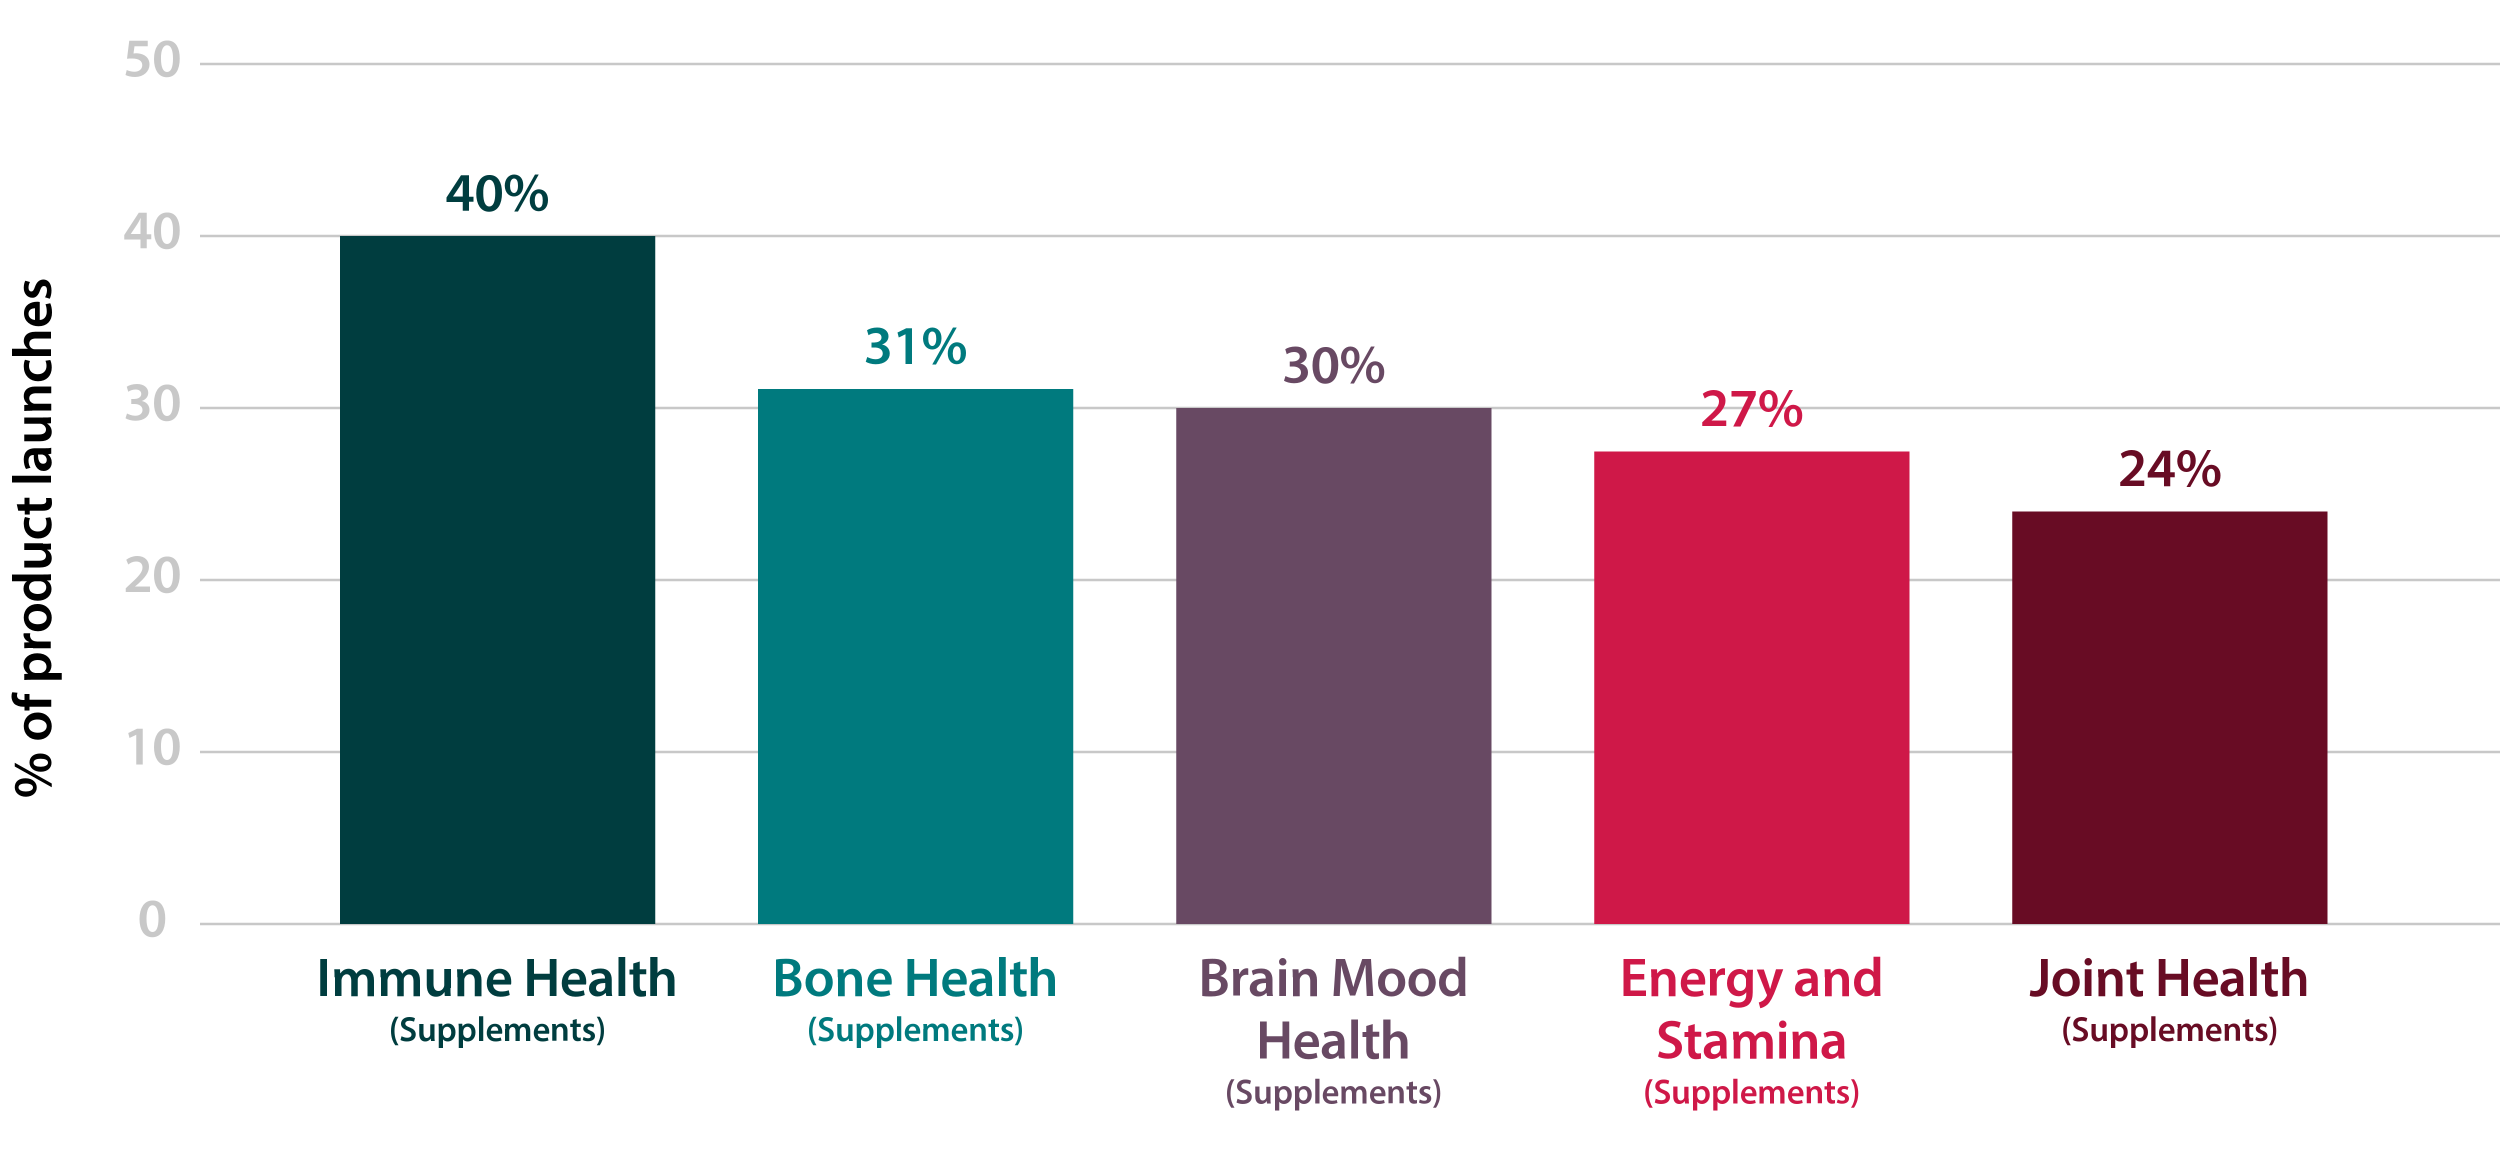 <?xml version="1.0" encoding="UTF-8"?>
<svg xmlns="http://www.w3.org/2000/svg" xmlns:xlink="http://www.w3.org/1999/xlink" version="1.1" x="0px" y="0px" viewBox="0 0 1000 460" style="enable-background:new 0 0 1000 460;" xml:space="preserve">
<style type="text/css">
	.st0{fill:#C8C8C8;}
	.st1{fill:#003D3F;}
	.st2{fill:#007A7E;}
	.st3{fill:#684963;}
	.st4{fill:#CF1848;}
	.st5{fill:#680C24;}
</style>
<g id="Ebene_1">
	<g>
		<path d="M20.7,314.9l-14.8-8.3v-1.5l14.8,8.3V314.9z M10.2,311.3c3,0,4.5,1.8,4.5,3.7c0,2-1.5,3.6-4.3,3.7c-2.7,0-4.5-1.6-4.5-3.8    C5.9,312.6,7.6,311.3,10.2,311.3z M10.3,316.6c1.7,0,2.9-0.6,2.9-1.6s-1.1-1.6-2.9-1.6c-1.6,0-2.9,0.4-2.9,1.6    C7.4,316,8.7,316.6,10.3,316.6z M16.1,301.4c3,0,4.5,1.7,4.5,3.7c0,2-1.5,3.6-4.3,3.6c-2.7,0-4.5-1.6-4.5-3.7    C11.8,302.8,13.5,301.4,16.1,301.4z M16.3,306.7c1.6,0,2.9-0.6,2.9-1.6c0-1.1-1.1-1.6-2.9-1.6c-1.6,0-2.9,0.4-2.9,1.6    C13.4,306.2,14.6,306.7,16.3,306.7z"></path>
		<path d="M15,285c3.9,0,5.7,2.8,5.7,5.5c0,3-2.1,5.4-5.5,5.4c-3.5,0-5.7-2.3-5.7-5.5C9.5,287.2,11.7,285,15,285z M15.1,293.1    c2.1,0,3.6-1,3.6-2.7c0-1.5-1.5-2.6-3.7-2.6c-1.7,0-3.6,0.7-3.6,2.6C11.5,292.3,13.3,293.1,15.1,293.1z"></path>
		<path d="M20.5,282.7h-8.7v1.5h-2v-1.5H9.3c-1.4,0-2.8-0.4-3.7-1.3c-0.7-0.8-1-1.9-1-2.8c0-0.7,0.1-1.3,0.3-1.7l2.1,0.2    c-0.1,0.3-0.2,0.7-0.2,1.1c0,1.3,1.1,1.8,2.4,1.8h0.6v-2.4h2v2.3h8.7V282.7z"></path>
		<path d="M13.3,271.9c-1.4,0-2.6,0-3.6,0.1v-2.4l1.6-0.1v0c-1.2-0.8-1.9-2-1.9-3.7c0-2.5,2.1-4.5,5.5-4.5c3.9,0,5.7,2.4,5.7,4.9    c0,1.3-0.6,2.5-1.4,3v0h5.5v2.7H13.3z M16,269.2c0.3,0,0.5,0,0.7-0.1c1.1-0.3,1.9-1.2,1.9-2.4c0-1.7-1.4-2.7-3.5-2.7    c-1.9,0-3.4,0.9-3.4,2.7c0,1.1,0.8,2.2,2,2.4c0.2,0.1,0.5,0.1,0.7,0.1H16z"></path>
		<path d="M13.2,259.2c-1.5,0-2.5,0-3.5,0.1V257l2-0.1v-0.1c-1.5-0.5-2.3-1.8-2.3-2.9c0-0.3,0-0.4,0.1-0.6h2.6    c0,0.2-0.1,0.5-0.1,0.8c0,1.3,0.8,2.2,2,2.4c0.2,0,0.5,0.1,0.8,0.1h5.5v2.7H13.2z"></path>
		<path d="M15,241.6c3.9,0,5.7,2.8,5.7,5.5c0,3-2.1,5.4-5.5,5.4c-3.5,0-5.7-2.3-5.7-5.5C9.5,243.8,11.7,241.6,15,241.6z M15.1,249.7    c2.1,0,3.6-1,3.6-2.7c0-1.5-1.5-2.6-3.7-2.6c-1.7,0-3.6,0.7-3.6,2.6C11.5,248.9,13.3,249.7,15.1,249.7z"></path>
		<path d="M4.8,229.8h12.6c1.1,0,2.3,0,3-0.1v2.4l-1.7,0.1v0c1.2,0.6,1.9,1.9,1.9,3.5c0,2.6-2.2,4.6-5.5,4.6c-3.6,0-5.7-2.2-5.7-4.8    c0-1.5,0.6-2.5,1.4-3v0H4.8V229.8z M14.2,232.5c-0.2,0-0.5,0-0.7,0.1c-1.1,0.2-1.9,1.1-1.9,2.3c0,1.7,1.5,2.7,3.5,2.7    c2,0,3.4-1,3.4-2.7c0-1.1-0.7-2.1-1.9-2.3c-0.2-0.1-0.5-0.1-0.8-0.1H14.2z"></path>
		<path d="M17.2,217.5c1.3,0,2.3,0,3.2-0.1v2.4l-1.6,0.1v0c0.8,0.5,1.9,1.5,1.9,3.4c0,2-1.2,3.7-4.7,3.7H9.7v-2.7h5.8    c1.8,0,2.9-0.6,2.9-2c0-1.1-0.8-1.8-1.5-2.1c-0.2-0.1-0.5-0.2-0.8-0.2H9.7v-2.7H17.2z"></path>
		<path d="M20.1,206.9c0.3,0.6,0.6,1.7,0.6,3c0,3.3-2.1,5.5-5.5,5.5c-3.2,0-5.7-2.2-5.7-6c0-1,0.2-2,0.5-2.6l2,0.5    c-0.2,0.4-0.4,1.1-0.4,2c0,2.1,1.5,3.3,3.5,3.3c2.2,0,3.5-1.4,3.5-3.3c0-0.9-0.2-1.6-0.4-2.1L20.1,206.9z"></path>
		<path d="M6.7,201.7h3.1v-2.6h2v2.6h4.7c1.3,0,2-0.4,2-1.4c0-0.5-0.1-0.8-0.1-1.1l2.1,0c0.2,0.4,0.3,1.1,0.3,2c0,1-0.3,1.8-0.9,2.3    c-0.6,0.6-1.6,0.8-3,0.8h-5v1.5h-2v-1.5H7.3L6.7,201.7z"></path>
		<path d="M4.8,193v-2.7h15.6v2.7H4.8z"></path>
		<path d="M20.5,181.5l-1.2,0.2v0.1c0.8,0.7,1.4,1.8,1.4,3.2c0,2.2-1.6,3.4-3.2,3.4c-2.7,0-4.1-2.4-4-6.4h-0.2    c-0.7,0-1.9,0.3-1.9,2.2c0,1.1,0.3,2.2,0.8,2.9l-1.8,0.5c-0.5-0.8-0.9-2.2-0.9-3.9c0-3.4,2.2-4.4,4.5-4.4h3.9c1,0,1.9,0,2.6-0.2    V181.5z M15.2,181.8c0,1.9,0.4,3.7,2,3.7c1.1,0,1.5-0.7,1.5-1.5c0-1.1-0.7-1.9-1.5-2.1c-0.2-0.1-0.4-0.1-0.6-0.1H15.2z"></path>
		<path d="M17.2,167c1.3,0,2.3,0,3.2-0.1v2.4l-1.6,0.1v0c0.8,0.5,1.9,1.5,1.9,3.4c0,2-1.2,3.7-4.7,3.7H9.7v-2.7h5.8    c1.8,0,2.9-0.6,2.9-2c0-1.1-0.8-1.8-1.5-2.1c-0.2-0.1-0.5-0.2-0.8-0.2H9.7V167H17.2z"></path>
		<path d="M12.9,164.3c-1.2,0-2.3,0-3.2,0.1V162l1.6-0.1v-0.1c-0.8-0.5-1.8-1.6-1.8-3.4c0-1.9,1.2-3.8,4.6-3.8h6.4v2.7h-6.1    c-1.5,0-2.7,0.6-2.7,2c0,1.1,0.8,1.8,1.6,2.1c0.2,0.1,0.6,0.1,0.9,0.1h6.3v2.7H12.9z"></path>
		<path d="M20.1,144c0.3,0.6,0.6,1.7,0.6,3c0,3.3-2.1,5.5-5.5,5.5c-3.2,0-5.7-2.2-5.7-6c0-1,0.2-2,0.5-2.6l2,0.5    c-0.2,0.4-0.4,1.1-0.4,2c0,2.1,1.5,3.3,3.5,3.3c2.2,0,3.5-1.4,3.5-3.3c0-0.9-0.2-1.6-0.4-2.1L20.1,144z"></path>
		<path d="M4.8,142.2v-2.7h6.4v0c-0.5-0.3-0.9-0.8-1.2-1.3c-0.3-0.5-0.5-1.2-0.5-1.8c0-1.8,1.2-3.7,4.6-3.7h6.3v2.7h-6    c-1.6,0-2.7,0.6-2.7,2.1c0,1.1,0.7,1.8,1.5,2.1c0.2,0.1,0.5,0.1,0.8,0.1h6.4v2.7H4.8z"></path>
		<path d="M15.9,128c1.9-0.1,2.8-1.6,2.8-3.3c0-1.3-0.2-2.2-0.5-3l1.9-0.4c0.4,0.9,0.7,2.2,0.7,3.7c0,3.5-2.1,5.5-5.4,5.5    c-3,0-5.8-1.8-5.8-5.2c0-3.5,2.9-4.6,5.2-4.6c0.5,0,0.9,0,1.1,0.1V128z M14,123.3c-1,0-2.6,0.4-2.6,2.2c0,1.7,1.5,2.4,2.6,2.5    V123.3z"></path>
		<path d="M18,118.9c0.4-0.6,0.8-1.8,0.8-2.8c0-1.2-0.5-1.7-1.2-1.7c-0.7,0-1.1,0.4-1.6,1.8c-0.7,2.1-1.9,3-3.1,2.9    c-1.9,0-3.4-1.6-3.4-4c0-1.2,0.3-2.2,0.6-2.8l1.9,0.5c-0.3,0.5-0.6,1.3-0.6,2.3c0,1,0.5,1.5,1.1,1.5c0.7,0,1-0.5,1.5-1.9    c0.7-1.9,1.7-2.8,3.3-2.9c1.9,0,3.3,1.5,3.3,4.4c0,1.3-0.3,2.5-0.7,3.3L18,118.9z"></path>
	</g>
	<g>
		<path class="st0" d="M59.3,18.5h-5.5l-0.4,2.9c0.3,0,0.6-0.1,1-0.1c1.3,0,2.5,0.3,3.5,0.9c1.1,0.7,1.9,1.9,1.9,3.6    c0,2.7-2.3,5-5.8,5c-1.6,0-3-0.4-3.8-0.8l0.5-2c0.6,0.3,1.8,0.7,3.1,0.7c1.6,0,3.1-0.9,3.1-2.6c0-1.6-1.2-2.7-4.1-2.7    c-0.8,0-1.4,0-2,0.1l0.9-7.2h7.4V18.5z"></path>
		<path class="st0" d="M71.9,23.4c0,4.6-1.8,7.5-5.2,7.5c-3.3,0-5.1-3-5.1-7.3c0-4.4,1.9-7.4,5.2-7.4C70.3,16.1,71.9,19.1,71.9,23.4    z M64.4,23.5c0,3.5,0.9,5.3,2.4,5.3c1.6,0,2.4-1.9,2.4-5.4c0-3.3-0.8-5.3-2.4-5.3C65.4,18.1,64.3,19.9,64.4,23.5z"></path>
	</g>
	<g>
		<path class="st0" d="M56.2,99.4v-3.6h-6.5V94l5.8-8.9h3.2v8.6h1.8v2h-1.8v3.6H56.2z M56.2,93.7v-3.9c0-0.8,0-1.7,0.1-2.5h-0.1    c-0.4,0.9-0.8,1.6-1.3,2.4l-2.6,3.9l0,0H56.2z"></path>
		<path class="st0" d="M71.9,92.2c0,4.6-1.8,7.5-5.2,7.5c-3.3,0-5.1-3-5.1-7.3c0-4.4,1.9-7.4,5.2-7.4C70.3,84.9,71.9,87.9,71.9,92.2    z M64.4,92.3c0,3.5,0.9,5.3,2.4,5.3c1.6,0,2.4-1.9,2.4-5.4c0-3.3-0.8-5.3-2.4-5.3C65.4,86.9,64.3,88.7,64.4,92.3z"></path>
	</g>
	<g>
		<path class="st0" d="M50.8,165.4c0.6,0.3,1.9,0.9,3.3,0.9c2.1,0,2.9-1.2,2.9-2.3c0-1.7-1.6-2.4-3.2-2.4h-1.3v-2h1.2    c1.3,0,2.8-0.6,2.8-2c0-1-0.7-1.8-2.3-1.8c-1.2,0-2.3,0.5-2.9,0.9l-0.6-2c0.8-0.6,2.4-1.1,4.1-1.1c2.9,0,4.5,1.6,4.5,3.5    c0,1.5-0.9,2.7-2.6,3.3v0c1.7,0.3,3.1,1.6,3.1,3.6c0,2.4-2,4.3-5.6,4.3c-1.7,0-3.2-0.5-4-1L50.8,165.4z"></path>
		<path class="st0" d="M71.9,161c0,4.6-1.8,7.5-5.2,7.5c-3.3,0-5.1-3-5.1-7.3c0-4.4,1.9-7.4,5.2-7.4C70.3,153.7,71.9,156.7,71.9,161    z M64.4,161.1c0,3.5,0.9,5.3,2.4,5.3c1.6,0,2.4-1.9,2.4-5.4c0-3.3-0.8-5.3-2.4-5.3C65.4,155.7,64.3,157.5,64.4,161.1z"></path>
	</g>
	<g>
		<path class="st0" d="M50.3,237v-1.7l1.7-1.6c3.4-3.1,5-4.8,5-6.7c0-1.3-0.7-2.4-2.6-2.4c-1.3,0-2.3,0.6-3.1,1.2l-0.8-1.9    c1-0.8,2.6-1.5,4.4-1.5c3.2,0,4.7,2,4.7,4.3c0,2.5-1.8,4.5-4.3,6.8l-1.3,1.1v0H60v2.2H50.3z"></path>
		<path class="st0" d="M71.9,229.8c0,4.6-1.8,7.5-5.2,7.5c-3.3,0-5.1-3-5.1-7.3c0-4.4,1.9-7.4,5.2-7.4    C70.3,222.5,71.9,225.5,71.9,229.8z M64.4,229.9c0,3.5,0.9,5.3,2.4,5.3c1.6,0,2.4-1.9,2.4-5.4c0-3.3-0.8-5.3-2.4-5.3    C65.4,224.5,64.3,226.3,64.4,229.9z"></path>
	</g>
	<g>
		<path class="st0" d="M54.5,293.9L54.5,293.9l-2.7,1.3l-0.5-2l3.5-1.7h2.3v14.3h-2.6V293.9z"></path>
		<path class="st0" d="M71.9,298.6c0,4.6-1.8,7.5-5.2,7.5c-3.3,0-5.1-3-5.1-7.3c0-4.4,1.9-7.4,5.2-7.4    C70.3,291.3,71.9,294.3,71.9,298.6z M64.4,298.7c0,3.5,0.9,5.3,2.4,5.3c1.6,0,2.4-1.9,2.4-5.4c0-3.3-0.8-5.3-2.4-5.3    C65.4,293.3,64.3,295.1,64.4,298.7z"></path>
	</g>
	<g>
		<path class="st0" d="M66.1,367.4c0,4.6-1.8,7.5-5.2,7.5c-3.3,0-5.1-3-5.1-7.3c0-4.4,1.9-7.4,5.2-7.4    C64.5,360.1,66.1,363.1,66.1,367.4z M58.6,367.5c0,3.5,0.9,5.3,2.4,5.3c1.6,0,2.4-1.9,2.4-5.4c0-3.3-0.8-5.3-2.4-5.3    C59.6,362.1,58.6,363.9,58.6,367.5z"></path>
	</g>
	<g>
		<rect x="80" y="369.1" class="st0" width="920" height="1"></rect>
	</g>
	<g>
		<rect x="80" y="300.3" class="st0" width="920" height="1"></rect>
	</g>
	<g>
		<rect x="80" y="231.5" class="st0" width="920" height="1"></rect>
	</g>
	<g>
		<rect x="80" y="162.7" class="st0" width="920" height="1"></rect>
	</g>
	<g>
		<rect x="80" y="93.9" class="st0" width="920" height="1"></rect>
	</g>
	<g>
		<rect x="80" y="25.1" class="st0" width="920" height="1"></rect>
	</g>
</g>
<g id="Ebene_2">
	<g>
		<rect x="136" y="94.4" class="st1" width="126.1" height="275.2"></rect>
	</g>
	<g>
		<rect x="303.2" y="155.6" class="st2" width="126.1" height="214"></rect>
	</g>
	<g>
		<rect x="470.5" y="163.2" class="st3" width="126.1" height="206.4"></rect>
	</g>
	<g>
		<rect x="637.7" y="180.6" class="st4" width="126.1" height="189"></rect>
	</g>
	<g>
		<rect x="804.9" y="204.6" class="st5" width="126.1" height="165"></rect>
	</g>
	<g>
		<path class="st1" d="M185.1,84.4v-3.6h-6.5V79l5.8-8.9h3.2v8.6h1.8v2h-1.8v3.6H185.1z M185.1,78.7v-3.9c0-0.8,0-1.7,0.1-2.5h-0.1    c-0.4,0.9-0.8,1.6-1.3,2.4l-2.6,3.9l0,0H185.1z"></path>
		<path class="st1" d="M200.8,77.2c0,4.6-1.8,7.5-5.2,7.5c-3.3,0-5.1-3-5.1-7.3c0-4.4,1.9-7.4,5.2-7.4    C199.2,69.9,200.8,72.9,200.8,77.2z M193.3,77.3c0,3.5,0.9,5.3,2.4,5.3c1.6,0,2.4-1.9,2.4-5.4c0-3.3-0.8-5.3-2.4-5.3    C194.3,71.9,193.2,73.7,193.3,77.3z"></path>
		<path class="st1" d="M209.3,74.1c0,3-1.8,4.5-3.7,4.5c-2,0-3.6-1.5-3.7-4.3c0-2.7,1.6-4.5,3.8-4.5C208,69.9,209.3,71.5,209.3,74.1    z M204,74.3c0,1.7,0.6,2.9,1.6,2.9s1.6-1.1,1.6-2.9c0-1.6-0.4-2.9-1.6-2.9C204.6,71.4,204,72.6,204,74.3z M205.7,84.6l8.3-14.8    h1.5l-8.3,14.8H205.7z M219.2,80c0,3-1.7,4.5-3.7,4.5s-3.6-1.5-3.6-4.3c0-2.7,1.6-4.5,3.7-4.5C217.9,75.8,219.2,77.5,219.2,80z     M213.9,80.2c0,1.6,0.6,2.9,1.6,2.9c1.1,0,1.6-1.1,1.6-2.9c0-1.6-0.4-2.9-1.6-2.9C214.4,77.3,213.9,78.6,213.9,80.2z"></path>
	</g>
	<g>
		<path class="st1" d="M130.8,383.6v14.8h-2.7v-14.8H130.8z"></path>
		<path class="st1" d="M133.8,390.9c0-1.2,0-2.3-0.1-3.2h2.3l0.1,1.6h0.1c0.5-0.8,1.5-1.8,3.3-1.8c1.4,0,2.5,0.8,3,2h0    c0.4-0.6,0.8-1,1.3-1.3c0.6-0.4,1.3-0.6,2.2-0.6c1.8,0,3.6,1.2,3.6,4.6v6.3h-2.6v-5.9c0-1.8-0.6-2.8-1.9-2.8    c-0.9,0-1.6,0.7-1.9,1.4c-0.1,0.3-0.1,0.6-0.1,0.9v6.4h-2.6v-6.2c0-1.5-0.6-2.6-1.8-2.6c-1,0-1.7,0.8-1.9,1.5    c-0.1,0.3-0.2,0.6-0.2,0.9v6.3h-2.6V390.9z"></path>
		<path class="st1" d="M152.2,390.9c0-1.2,0-2.3-0.1-3.2h2.3l0.1,1.6h0.1c0.5-0.8,1.5-1.8,3.3-1.8c1.4,0,2.5,0.8,3,2h0    c0.4-0.6,0.8-1,1.3-1.3c0.6-0.4,1.3-0.6,2.2-0.6c1.8,0,3.6,1.2,3.6,4.6v6.3h-2.6v-5.9c0-1.8-0.6-2.8-1.9-2.8    c-0.9,0-1.6,0.7-1.9,1.4c-0.1,0.3-0.1,0.6-0.1,0.9v6.4h-2.6v-6.2c0-1.5-0.6-2.6-1.8-2.6c-1,0-1.7,0.8-1.9,1.5    c-0.1,0.3-0.2,0.6-0.2,0.9v6.3h-2.6V390.9z"></path>
		<path class="st1" d="M180.2,395.2c0,1.3,0,2.3,0.1,3.2h-2.4l-0.1-1.6h0c-0.5,0.8-1.5,1.9-3.4,1.9c-2,0-3.7-1.2-3.7-4.7v-6.3h2.7    v5.8c0,1.8,0.6,2.9,2,2.9c1.1,0,1.8-0.8,2.1-1.5c0.1-0.2,0.2-0.5,0.2-0.8v-6.5h2.7V395.2z"></path>
		<path class="st1" d="M182.9,390.9c0-1.2,0-2.3-0.1-3.2h2.4l0.1,1.6h0.1c0.5-0.8,1.6-1.8,3.4-1.8c1.9,0,3.8,1.2,3.8,4.6v6.4h-2.7    v-6.1c0-1.5-0.6-2.7-2-2.7c-1.1,0-1.8,0.8-2.1,1.6c-0.1,0.2-0.1,0.6-0.1,0.9v6.3h-2.7V390.9z"></path>
		<path class="st1" d="M197.2,393.8c0.1,1.9,1.6,2.8,3.3,2.8c1.3,0,2.2-0.2,3-0.5l0.4,1.9c-0.9,0.4-2.2,0.7-3.7,0.7    c-3.5,0-5.5-2.1-5.5-5.4c0-3,1.8-5.8,5.2-5.8c3.5,0,4.6,2.9,4.6,5.2c0,0.5,0,0.9-0.1,1.1H197.2z M201.9,391.9c0-1-0.4-2.6-2.2-2.6    c-1.7,0-2.4,1.5-2.5,2.6H201.9z"></path>
		<path class="st1" d="M213.6,383.6v5.9h6.3v-5.9h2.7v14.8h-2.7v-6.5h-6.3v6.5h-2.7v-14.8H213.6z"></path>
		<path class="st1" d="M227.2,393.8c0.1,1.9,1.6,2.8,3.3,2.8c1.3,0,2.2-0.2,3-0.5l0.4,1.9c-0.9,0.4-2.2,0.7-3.7,0.7    c-3.5,0-5.5-2.1-5.5-5.4c0-3,1.8-5.8,5.2-5.8c3.5,0,4.6,2.9,4.6,5.2c0,0.5,0,0.9-0.1,1.1H227.2z M231.9,391.9c0-1-0.4-2.6-2.2-2.6    c-1.7,0-2.4,1.5-2.5,2.6H231.9z"></path>
		<path class="st1" d="M242.5,398.4l-0.2-1.2h-0.1c-0.7,0.8-1.8,1.4-3.2,1.4c-2.2,0-3.4-1.6-3.4-3.2c0-2.7,2.4-4.1,6.4-4v-0.2    c0-0.7-0.3-1.9-2.2-1.9c-1.1,0-2.2,0.3-2.9,0.8l-0.5-1.8c0.8-0.5,2.2-0.9,3.9-0.9c3.4,0,4.4,2.2,4.4,4.5v3.9c0,1,0,1.9,0.2,2.6    H242.5z M242.1,393.2c-1.9,0-3.7,0.4-3.7,2c0,1.1,0.7,1.5,1.5,1.5c1.1,0,1.9-0.7,2.1-1.5c0.1-0.2,0.1-0.4,0.1-0.6V393.2z"></path>
		<path class="st1" d="M247.4,382.8h2.7v15.6h-2.7V382.8z"></path>
		<path class="st1" d="M255.9,384.6v3.1h2.6v2h-2.6v4.7c0,1.3,0.4,2,1.4,2c0.5,0,0.8-0.1,1.1-0.1l0,2.1c-0.4,0.2-1.1,0.3-2,0.3    c-1,0-1.8-0.3-2.3-0.9c-0.6-0.6-0.8-1.6-0.8-3v-5h-1.5v-2h1.5v-2.4L255.9,384.6z"></path>
		<path class="st1" d="M260.3,382.8h2.7v6.4h0c0.3-0.5,0.8-0.9,1.3-1.2c0.5-0.3,1.2-0.5,1.8-0.5c1.8,0,3.7,1.2,3.7,4.6v6.3h-2.7v-6    c0-1.6-0.6-2.7-2.1-2.7c-1.1,0-1.8,0.7-2.1,1.5c-0.1,0.2-0.1,0.5-0.1,0.8v6.4h-2.7V382.8z"></path>
		<path class="st1" d="M159.4,406.7c-0.9,1.3-1.6,3.2-1.6,5.7c0,2.5,0.7,4.3,1.6,5.7h-1.3c-0.8-1.1-1.7-2.9-1.7-5.7    c0-2.7,0.9-4.6,1.7-5.7H159.4z"></path>
		<path class="st1" d="M160.6,414.5c0.6,0.3,1.4,0.6,2.3,0.6c1.1,0,1.7-0.5,1.7-1.3c0-0.7-0.5-1.1-1.7-1.6c-1.6-0.6-2.5-1.4-2.5-2.7    c0-1.5,1.3-2.7,3.3-2.7c1,0,1.8,0.2,2.3,0.5l-0.4,1.4c-0.3-0.2-1-0.4-1.9-0.4c-1.1,0-1.6,0.6-1.6,1.1c0,0.7,0.5,1.1,1.8,1.6    c1.6,0.6,2.4,1.4,2.4,2.8c0,1.5-1.1,2.8-3.6,2.8c-1,0-2-0.3-2.5-0.6L160.6,414.5z"></path>
		<path class="st1" d="M173.8,414.4c0,0.8,0,1.5,0.1,2h-1.5l-0.1-1h0c-0.3,0.5-1,1.2-2.2,1.2c-1.2,0-2.4-0.7-2.4-3v-4h1.7v3.7    c0,1.1,0.4,1.9,1.3,1.9c0.7,0,1.1-0.5,1.3-0.9c0.1-0.2,0.1-0.3,0.1-0.5v-4.1h1.7V414.4z"></path>
		<path class="st1" d="M175.5,411.8c0-0.9,0-1.6-0.1-2.3h1.5l0.1,1.1h0c0.5-0.8,1.3-1.2,2.3-1.2c1.6,0,2.9,1.3,2.9,3.5    c0,2.5-1.6,3.7-3.1,3.7c-0.9,0-1.6-0.4-1.9-0.9h0v3.5h-1.7V411.8z M177.2,413.5c0,0.2,0,0.3,0.1,0.5c0.2,0.7,0.8,1.2,1.5,1.2    c1.1,0,1.7-0.9,1.7-2.3c0-1.2-0.6-2.2-1.7-2.2c-0.7,0-1.4,0.5-1.5,1.3c0,0.1-0.1,0.3-0.1,0.4V413.5z"></path>
		<path class="st1" d="M183.5,411.8c0-0.9,0-1.6-0.1-2.3h1.5l0.1,1.1h0c0.5-0.8,1.3-1.2,2.3-1.2c1.6,0,2.9,1.3,2.9,3.5    c0,2.5-1.6,3.7-3.1,3.7c-0.9,0-1.6-0.4-1.9-0.9h0v3.5h-1.7V411.8z M185.3,413.5c0,0.2,0,0.3,0.1,0.5c0.2,0.7,0.8,1.2,1.5,1.2    c1.1,0,1.7-0.9,1.7-2.3c0-1.2-0.6-2.2-1.7-2.2c-0.7,0-1.4,0.5-1.5,1.3c0,0.1-0.1,0.3-0.1,0.4V413.5z"></path>
		<path class="st1" d="M191.6,406.5h1.7v9.9h-1.7V406.5z"></path>
		<path class="st1" d="M196.3,413.5c0,1.2,1,1.8,2.1,1.8c0.8,0,1.4-0.1,1.9-0.3l0.3,1.2c-0.6,0.2-1.4,0.4-2.4,0.4    c-2.2,0-3.5-1.4-3.5-3.4c0-1.9,1.1-3.7,3.3-3.7c2.2,0,2.9,1.8,2.9,3.3c0,0.3,0,0.6-0.1,0.7H196.3z M199.3,412.3    c0-0.6-0.3-1.7-1.4-1.7c-1.1,0-1.5,1-1.6,1.7H199.3z"></path>
		<path class="st1" d="M202.1,411.6c0-0.8,0-1.4-0.1-2h1.5l0.1,1h0c0.3-0.5,1-1.2,2.1-1.2c0.9,0,1.6,0.5,1.9,1.3h0    c0.2-0.4,0.5-0.7,0.8-0.9c0.4-0.3,0.8-0.4,1.4-0.4c1.1,0,2.3,0.8,2.3,3v4h-1.7v-3.8c0-1.1-0.4-1.8-1.2-1.8c-0.6,0-1,0.4-1.2,0.9    c0,0.2-0.1,0.4-0.1,0.6v4.1h-1.7v-4c0-1-0.4-1.6-1.2-1.6c-0.6,0-1.1,0.5-1.2,1c-0.1,0.2-0.1,0.4-0.1,0.6v4h-1.7V411.6z"></path>
		<path class="st1" d="M215.1,413.5c0,1.2,1,1.8,2.1,1.8c0.8,0,1.4-0.1,1.9-0.3l0.3,1.2c-0.6,0.2-1.4,0.4-2.4,0.4    c-2.2,0-3.5-1.4-3.5-3.4c0-1.9,1.1-3.7,3.3-3.7c2.2,0,2.9,1.8,2.9,3.3c0,0.3,0,0.6-0.1,0.7H215.1z M218.1,412.3    c0-0.6-0.3-1.7-1.4-1.7c-1.1,0-1.5,1-1.6,1.7H218.1z"></path>
		<path class="st1" d="M220.9,411.6c0-0.8,0-1.4-0.1-2h1.5l0.1,1h0c0.3-0.5,1-1.2,2.2-1.2c1.2,0,2.4,0.8,2.4,2.9v4h-1.7v-3.9    c0-1-0.4-1.7-1.3-1.7c-0.7,0-1.2,0.5-1.3,1c-0.1,0.2-0.1,0.4-0.1,0.6v4h-1.7V411.6z"></path>
		<path class="st1" d="M230.7,407.6v1.9h1.6v1.3h-1.6v3c0,0.8,0.2,1.3,0.9,1.3c0.3,0,0.5,0,0.7-0.1l0,1.3c-0.3,0.1-0.7,0.2-1.2,0.2    c-0.6,0-1.2-0.2-1.5-0.6c-0.4-0.4-0.5-1-0.5-1.9v-3.2h-1v-1.3h1V408L230.7,407.6z"></path>
		<path class="st1" d="M233.4,414.8c0.4,0.2,1.1,0.5,1.8,0.5c0.8,0,1.1-0.3,1.1-0.8c0-0.5-0.3-0.7-1.1-1c-1.3-0.5-1.9-1.2-1.9-2    c0-1.2,1-2.1,2.6-2.1c0.8,0,1.4,0.2,1.8,0.4l-0.3,1.2c-0.3-0.2-0.8-0.4-1.4-0.4c-0.6,0-1,0.3-1,0.7c0,0.4,0.3,0.6,1.2,1    c1.2,0.4,1.8,1.1,1.8,2.1c0,1.2-1,2.1-2.8,2.1c-0.8,0-1.6-0.2-2.1-0.5L233.4,414.8z"></path>
		<path class="st1" d="M238.7,418.1c0.9-1.3,1.6-3.2,1.6-5.7s-0.7-4.3-1.6-5.7h1.2c0.8,1.1,1.7,2.9,1.7,5.7c0,2.7-0.9,4.5-1.7,5.7    H238.7z"></path>
	</g>
	<g>
		<path class="st2" d="M310.5,383.8c0.9-0.2,2.4-0.3,3.9-0.3c2,0,3.2,0.2,4.2,0.9c0.9,0.6,1.5,1.5,1.5,2.8c0,1.4-0.9,2.6-2.5,3.2v0    c1.6,0.4,3,1.6,3,3.7c0,1.3-0.6,2.4-1.4,3.1c-1.1,0.9-2.8,1.4-5.5,1.4c-1.5,0-2.6-0.1-3.3-0.2V383.8z M313.1,389.6h1.4    c1.9,0,2.9-0.9,2.9-2.1c0-1.4-1.1-2-2.8-2c-0.8,0-1.3,0-1.5,0.1V389.6z M313.1,396.4c0.4,0,0.8,0.1,1.4,0.1c1.7,0,3.3-0.7,3.3-2.5    c0-1.7-1.5-2.4-3.4-2.4h-1.3V396.4z"></path>
		<path class="st2" d="M333.1,392.9c0,3.9-2.8,5.7-5.5,5.7c-3,0-5.4-2.1-5.4-5.5c0-3.5,2.3-5.7,5.5-5.7    C331,387.4,333.1,389.7,333.1,392.9z M325,393.1c0,2.1,1,3.6,2.7,3.6c1.5,0,2.6-1.5,2.6-3.7c0-1.7-0.7-3.6-2.6-3.6    C325.8,389.4,325,391.3,325,393.1z"></path>
		<path class="st2" d="M335.1,390.9c0-1.2,0-2.3-0.1-3.2h2.4l0.1,1.6h0.1c0.5-0.8,1.6-1.8,3.4-1.8c1.9,0,3.8,1.2,3.8,4.6v6.4h-2.7    v-6.1c0-1.5-0.6-2.7-2-2.7c-1.1,0-1.8,0.8-2.1,1.6c-0.1,0.2-0.1,0.6-0.1,0.9v6.3h-2.7V390.9z"></path>
		<path class="st2" d="M349.4,393.8c0.1,1.9,1.6,2.8,3.3,2.8c1.3,0,2.2-0.2,3-0.5l0.4,1.9c-0.9,0.4-2.2,0.7-3.7,0.7    c-3.5,0-5.5-2.1-5.5-5.4c0-3,1.8-5.8,5.2-5.8c3.5,0,4.6,2.9,4.6,5.2c0,0.5,0,0.9-0.1,1.1H349.4z M354.1,391.9c0-1-0.4-2.6-2.2-2.6    c-1.7,0-2.4,1.5-2.5,2.6H354.1z"></path>
		<path class="st2" d="M365.7,383.6v5.9h6.3v-5.9h2.7v14.8H372v-6.5h-6.3v6.5H363v-14.8H365.7z"></path>
		<path class="st2" d="M379.4,393.8c0.1,1.9,1.6,2.8,3.3,2.8c1.3,0,2.2-0.2,3-0.5l0.4,1.9c-0.9,0.4-2.2,0.7-3.7,0.7    c-3.5,0-5.5-2.1-5.5-5.4c0-3,1.8-5.8,5.2-5.8c3.5,0,4.6,2.9,4.6,5.2c0,0.5,0,0.9-0.1,1.1H379.4z M384.1,391.9c0-1-0.4-2.6-2.2-2.6    c-1.7,0-2.4,1.5-2.5,2.6H384.1z"></path>
		<path class="st2" d="M394.6,398.4l-0.2-1.2h-0.1c-0.7,0.8-1.8,1.4-3.2,1.4c-2.2,0-3.4-1.6-3.4-3.2c0-2.7,2.4-4.1,6.4-4v-0.2    c0-0.7-0.3-1.9-2.2-1.9c-1.1,0-2.2,0.3-2.9,0.8l-0.5-1.8c0.8-0.5,2.2-0.9,3.9-0.9c3.4,0,4.4,2.2,4.4,4.5v3.9c0,1,0,1.9,0.2,2.6    H394.6z M394.3,393.2c-1.9,0-3.7,0.4-3.7,2c0,1.1,0.7,1.5,1.5,1.5c1.1,0,1.9-0.7,2.1-1.5c0.1-0.2,0.1-0.4,0.1-0.6V393.2z"></path>
		<path class="st2" d="M399.6,382.8h2.7v15.6h-2.7V382.8z"></path>
		<path class="st2" d="M408.1,384.6v3.1h2.6v2h-2.6v4.7c0,1.3,0.4,2,1.4,2c0.5,0,0.8-0.1,1.1-0.1l0,2.1c-0.4,0.2-1.1,0.3-2,0.3    c-1,0-1.8-0.3-2.3-0.9c-0.6-0.6-0.8-1.6-0.8-3v-5h-1.5v-2h1.5v-2.4L408.1,384.6z"></path>
		<path class="st2" d="M412.5,382.8h2.7v6.4h0c0.3-0.5,0.8-0.9,1.3-1.2c0.5-0.3,1.2-0.5,1.8-0.5c1.8,0,3.7,1.2,3.7,4.6v6.3h-2.7v-6    c0-1.6-0.6-2.7-2.1-2.7c-1.1,0-1.8,0.7-2.1,1.5c-0.1,0.2-0.1,0.5-0.1,0.8v6.4h-2.7V382.8z"></path>
		<path class="st2" d="M326.6,406.7c-0.9,1.3-1.6,3.2-1.6,5.7c0,2.5,0.7,4.3,1.6,5.7h-1.3c-0.8-1.1-1.7-2.9-1.7-5.7    c0-2.7,0.9-4.6,1.7-5.7H326.6z"></path>
		<path class="st2" d="M327.8,414.5c0.6,0.3,1.4,0.6,2.3,0.6c1.1,0,1.7-0.5,1.7-1.3c0-0.7-0.5-1.1-1.7-1.6c-1.6-0.6-2.5-1.4-2.5-2.7    c0-1.5,1.3-2.7,3.3-2.7c1,0,1.8,0.2,2.3,0.5l-0.4,1.4c-0.3-0.2-1-0.4-1.9-0.4c-1.1,0-1.6,0.6-1.6,1.1c0,0.7,0.5,1.1,1.8,1.6    c1.6,0.6,2.4,1.4,2.4,2.8c0,1.5-1.1,2.8-3.6,2.8c-1,0-2-0.3-2.5-0.6L327.8,414.5z"></path>
		<path class="st2" d="M341,414.4c0,0.8,0,1.5,0.1,2h-1.5l-0.1-1h0c-0.3,0.5-1,1.2-2.2,1.2c-1.2,0-2.4-0.7-2.4-3v-4h1.7v3.7    c0,1.1,0.4,1.9,1.3,1.9c0.7,0,1.1-0.5,1.3-0.9c0.1-0.2,0.1-0.3,0.1-0.5v-4.1h1.7V414.4z"></path>
		<path class="st2" d="M342.7,411.8c0-0.9,0-1.6-0.1-2.3h1.5l0.1,1.1h0c0.5-0.8,1.3-1.2,2.3-1.2c1.6,0,2.9,1.3,2.9,3.5    c0,2.5-1.6,3.7-3.1,3.7c-0.9,0-1.6-0.4-1.9-0.9h0v3.5h-1.7V411.8z M344.5,413.5c0,0.2,0,0.3,0.1,0.5c0.2,0.7,0.8,1.2,1.5,1.2    c1.1,0,1.7-0.9,1.7-2.3c0-1.2-0.6-2.2-1.7-2.2c-0.7,0-1.4,0.5-1.5,1.3c0,0.1-0.1,0.3-0.1,0.4V413.5z"></path>
		<path class="st2" d="M350.8,411.8c0-0.9,0-1.6-0.1-2.3h1.5l0.1,1.1h0c0.5-0.8,1.3-1.2,2.3-1.2c1.6,0,2.9,1.3,2.9,3.5    c0,2.5-1.6,3.7-3.1,3.7c-0.9,0-1.6-0.4-1.9-0.9h0v3.5h-1.7V411.8z M352.5,413.5c0,0.2,0,0.3,0.1,0.5c0.2,0.7,0.8,1.2,1.5,1.2    c1.1,0,1.7-0.9,1.7-2.3c0-1.2-0.6-2.2-1.7-2.2c-0.7,0-1.4,0.5-1.5,1.3c0,0.1-0.1,0.3-0.1,0.4V413.5z"></path>
		<path class="st2" d="M358.8,406.5h1.7v9.9h-1.7V406.5z"></path>
		<path class="st2" d="M363.5,413.5c0,1.2,1,1.8,2.1,1.8c0.8,0,1.4-0.1,1.9-0.3l0.3,1.2c-0.6,0.2-1.4,0.4-2.4,0.4    c-2.2,0-3.5-1.4-3.5-3.4c0-1.9,1.1-3.7,3.3-3.7c2.2,0,2.9,1.8,2.9,3.3c0,0.3,0,0.6-0.1,0.7H363.5z M366.5,412.3    c0-0.6-0.3-1.7-1.4-1.7c-1.1,0-1.5,1-1.6,1.7H366.5z"></path>
		<path class="st2" d="M369.4,411.6c0-0.8,0-1.4-0.1-2h1.5l0.1,1h0c0.3-0.5,1-1.2,2.1-1.2c0.9,0,1.6,0.5,1.9,1.3h0    c0.2-0.4,0.5-0.7,0.8-0.9c0.4-0.3,0.8-0.4,1.4-0.4c1.1,0,2.3,0.8,2.3,3v4h-1.7v-3.8c0-1.1-0.4-1.8-1.2-1.8c-0.6,0-1,0.4-1.2,0.9    c0,0.2-0.1,0.4-0.1,0.6v4.1h-1.7v-4c0-1-0.4-1.6-1.2-1.6c-0.6,0-1.1,0.5-1.2,1c-0.1,0.2-0.1,0.4-0.1,0.6v4h-1.7V411.6z"></path>
		<path class="st2" d="M382.3,413.5c0,1.2,1,1.8,2.1,1.8c0.8,0,1.4-0.1,1.9-0.3l0.3,1.2c-0.6,0.2-1.4,0.4-2.4,0.4    c-2.2,0-3.5-1.4-3.5-3.4c0-1.9,1.1-3.7,3.3-3.7c2.2,0,2.9,1.8,2.9,3.3c0,0.3,0,0.6-0.1,0.7H382.3z M385.3,412.3    c0-0.6-0.3-1.7-1.4-1.7c-1.1,0-1.5,1-1.6,1.7H385.3z"></path>
		<path class="st2" d="M388.2,411.6c0-0.8,0-1.4-0.1-2h1.5l0.1,1h0c0.3-0.5,1-1.2,2.2-1.2c1.2,0,2.4,0.8,2.4,2.9v4h-1.7v-3.9    c0-1-0.4-1.7-1.3-1.7c-0.7,0-1.2,0.5-1.3,1c-0.1,0.2-0.1,0.4-0.1,0.6v4h-1.7V411.6z"></path>
		<path class="st2" d="M398,407.6v1.9h1.6v1.3H398v3c0,0.8,0.2,1.3,0.9,1.3c0.3,0,0.5,0,0.7-0.1l0,1.3c-0.3,0.1-0.7,0.2-1.2,0.2    c-0.6,0-1.2-0.2-1.5-0.6c-0.4-0.4-0.5-1-0.5-1.9v-3.2h-1v-1.3h1V408L398,407.6z"></path>
		<path class="st2" d="M400.7,414.8c0.4,0.2,1.1,0.5,1.8,0.5c0.8,0,1.1-0.3,1.1-0.8c0-0.5-0.3-0.7-1.1-1c-1.3-0.5-1.9-1.2-1.9-2    c0-1.2,1-2.1,2.6-2.1c0.8,0,1.4,0.2,1.8,0.4l-0.3,1.2c-0.3-0.2-0.8-0.4-1.4-0.4c-0.6,0-1,0.3-1,0.7c0,0.4,0.3,0.6,1.2,1    c1.2,0.4,1.8,1.1,1.8,2.1c0,1.2-1,2.1-2.8,2.1c-0.8,0-1.6-0.2-2.1-0.5L400.7,414.8z"></path>
		<path class="st2" d="M405.9,418.1c0.9-1.3,1.6-3.2,1.6-5.7s-0.7-4.3-1.6-5.7h1.2c0.8,1.1,1.7,2.9,1.7,5.7c0,2.7-0.9,4.5-1.7,5.7    H405.9z"></path>
	</g>
	<g>
		<path class="st3" d="M481,383.8c0.9-0.2,2.4-0.3,3.9-0.3c2,0,3.2,0.2,4.2,0.9c0.9,0.6,1.5,1.5,1.5,2.8c0,1.4-0.9,2.6-2.5,3.2v0    c1.6,0.4,3,1.6,3,3.7c0,1.3-0.6,2.4-1.4,3.1c-1.1,0.9-2.8,1.4-5.5,1.4c-1.5,0-2.6-0.1-3.3-0.2V383.8z M483.7,389.6h1.4    c1.9,0,2.9-0.9,2.9-2.1c0-1.4-1.1-2-2.8-2c-0.8,0-1.3,0-1.5,0.1V389.6z M483.7,396.4c0.4,0,0.8,0.1,1.4,0.1c1.7,0,3.3-0.7,3.3-2.5    c0-1.7-1.5-2.4-3.4-2.4h-1.3V396.4z"></path>
		<path class="st3" d="M493.3,391.1c0-1.5,0-2.5-0.1-3.5h2.4l0.1,2h0.1c0.5-1.5,1.8-2.3,2.9-2.3c0.3,0,0.4,0,0.6,0.1v2.6    c-0.2,0-0.5-0.1-0.8-0.1c-1.3,0-2.2,0.8-2.4,2c0,0.2-0.1,0.5-0.1,0.8v5.5h-2.7V391.1z"></path>
		<path class="st3" d="M506.8,398.4l-0.2-1.2h-0.1c-0.7,0.8-1.8,1.4-3.2,1.4c-2.2,0-3.4-1.6-3.4-3.2c0-2.7,2.4-4.1,6.4-4v-0.2    c0-0.7-0.3-1.9-2.2-1.9c-1.1,0-2.2,0.3-2.9,0.8l-0.5-1.8c0.8-0.5,2.2-0.9,3.9-0.9c3.4,0,4.4,2.2,4.4,4.5v3.9c0,1,0,1.9,0.2,2.6    H506.8z M506.4,393.2c-1.9,0-3.7,0.4-3.7,2c0,1.1,0.7,1.5,1.5,1.5c1.1,0,1.9-0.7,2.1-1.5c0.1-0.2,0.1-0.4,0.1-0.6V393.2z"></path>
		<path class="st3" d="M514.6,384.7c0,0.8-0.6,1.5-1.5,1.5c-0.9,0-1.5-0.6-1.5-1.5c0-0.8,0.6-1.5,1.5-1.5    C514,383.2,514.5,383.9,514.6,384.7z M511.7,398.4v-10.7h2.7v10.7H511.7z"></path>
		<path class="st3" d="M517.1,390.9c0-1.2,0-2.3-0.1-3.2h2.4l0.1,1.6h0.1c0.5-0.8,1.6-1.8,3.4-1.8c1.9,0,3.8,1.2,3.8,4.6v6.4h-2.7    v-6.1c0-1.5-0.6-2.7-2-2.7c-1.1,0-1.8,0.8-2.1,1.6c-0.1,0.2-0.1,0.6-0.1,0.9v6.3h-2.7V390.9z"></path>
		<path class="st3" d="M546.4,392.3c-0.1-1.9-0.2-4.2-0.2-6.2h-0.1c-0.5,1.8-1.1,3.8-1.8,5.7l-2.2,6.4h-2.1l-2-6.3    c-0.6-1.9-1.1-3.9-1.5-5.8h0c-0.1,1.9-0.2,4.3-0.3,6.3l-0.3,6h-2.5l1-14.8h3.6l1.9,6c0.5,1.7,1,3.5,1.4,5.1h0.1    c0.4-1.6,0.9-3.4,1.5-5.2l2-5.9h3.5l0.9,14.8h-2.6L546.4,392.3z"></path>
		<path class="st3" d="M562.1,392.9c0,3.9-2.8,5.7-5.5,5.7c-3,0-5.4-2.1-5.4-5.5c0-3.5,2.3-5.7,5.5-5.7    C559.9,387.4,562.1,389.7,562.1,392.9z M554,393.1c0,2.1,1,3.6,2.7,3.6c1.5,0,2.6-1.5,2.6-3.7c0-1.7-0.7-3.6-2.6-3.6    C554.8,389.4,554,391.3,554,393.1z"></path>
		<path class="st3" d="M574.3,392.9c0,3.9-2.8,5.7-5.5,5.7c-3,0-5.4-2.1-5.4-5.5c0-3.5,2.3-5.7,5.5-5.7    C572.1,387.4,574.3,389.7,574.3,392.9z M566.2,393.1c0,2.1,1,3.6,2.7,3.6c1.5,0,2.6-1.5,2.6-3.7c0-1.7-0.7-3.6-2.6-3.6    C567,389.4,566.2,391.3,566.2,393.1z"></path>
		<path class="st3" d="M586.1,382.8v12.6c0,1.1,0,2.3,0.1,3h-2.4l-0.1-1.7h0c-0.6,1.2-1.9,1.9-3.5,1.9c-2.6,0-4.6-2.2-4.6-5.5    c0-3.6,2.2-5.7,4.8-5.7c1.5,0,2.5,0.6,3,1.4h0v-6.1H586.1z M583.4,392.1c0-0.2,0-0.5-0.1-0.7c-0.2-1.1-1.1-1.9-2.3-1.9    c-1.7,0-2.7,1.5-2.7,3.5c0,2,1,3.4,2.7,3.4c1.1,0,2.1-0.7,2.3-1.9c0.1-0.2,0.1-0.5,0.1-0.8V392.1z"></path>
		<path class="st3" d="M506.7,408.6v5.9h6.3v-5.9h2.7v14.8H513v-6.5h-6.3v6.5H504v-14.8H506.7z"></path>
		<path class="st3" d="M520.3,418.8c0.1,1.9,1.6,2.8,3.3,2.8c1.3,0,2.2-0.2,3-0.5l0.4,1.9c-0.9,0.4-2.2,0.7-3.7,0.7    c-3.5,0-5.5-2.1-5.5-5.4c0-3,1.8-5.8,5.2-5.8c3.5,0,4.6,2.9,4.6,5.2c0,0.5,0,0.9-0.1,1.1H520.3z M525.1,416.9c0-1-0.4-2.6-2.2-2.6    c-1.7,0-2.4,1.5-2.5,2.6H525.1z"></path>
		<path class="st3" d="M535.6,423.4l-0.2-1.2h-0.1c-0.7,0.8-1.8,1.4-3.2,1.4c-2.2,0-3.4-1.6-3.4-3.2c0-2.7,2.4-4.1,6.4-4v-0.2    c0-0.7-0.3-1.9-2.2-1.9c-1.1,0-2.2,0.3-2.9,0.8l-0.5-1.8c0.8-0.5,2.2-0.9,3.9-0.9c3.4,0,4.4,2.2,4.4,4.5v3.9c0,1,0,1.9,0.2,2.6    H535.6z M535.2,418.2c-1.9,0-3.7,0.4-3.7,2c0,1.1,0.7,1.5,1.5,1.5c1.1,0,1.9-0.7,2.1-1.5c0.1-0.2,0.1-0.4,0.1-0.6V418.2z"></path>
		<path class="st3" d="M540.5,407.8h2.7v15.6h-2.7V407.8z"></path>
		<path class="st3" d="M549.1,409.6v3.1h2.6v2h-2.6v4.7c0,1.3,0.4,2,1.4,2c0.5,0,0.8-0.1,1.1-0.1l0,2.1c-0.4,0.2-1.1,0.3-2,0.3    c-1,0-1.8-0.3-2.3-0.9c-0.6-0.6-0.8-1.6-0.8-3v-5h-1.5v-2h1.5v-2.4L549.1,409.6z"></path>
		<path class="st3" d="M553.5,407.8h2.7v6.4h0c0.3-0.5,0.8-0.9,1.3-1.2c0.5-0.3,1.2-0.5,1.8-0.5c1.8,0,3.7,1.2,3.7,4.6v6.3h-2.7v-6    c0-1.6-0.6-2.7-2.1-2.7c-1.1,0-1.8,0.7-2.1,1.5c-0.1,0.2-0.1,0.5-0.1,0.8v6.4h-2.7V407.8z"></path>
		<path class="st3" d="M493.8,431.7c-0.9,1.3-1.6,3.2-1.6,5.7c0,2.5,0.7,4.3,1.6,5.7h-1.3c-0.8-1.1-1.7-2.9-1.7-5.7    c0-2.7,0.9-4.6,1.7-5.7H493.8z"></path>
		<path class="st3" d="M495,439.5c0.6,0.3,1.4,0.6,2.3,0.6c1.1,0,1.7-0.5,1.7-1.3c0-0.7-0.5-1.1-1.7-1.6c-1.6-0.6-2.5-1.4-2.5-2.7    c0-1.5,1.3-2.7,3.3-2.7c1,0,1.8,0.2,2.3,0.5l-0.4,1.4c-0.3-0.2-1-0.4-1.9-0.4c-1.1,0-1.6,0.6-1.6,1.1c0,0.7,0.5,1.1,1.8,1.6    c1.6,0.6,2.4,1.4,2.4,2.8c0,1.5-1.1,2.8-3.6,2.8c-1,0-2-0.3-2.5-0.6L495,439.5z"></path>
		<path class="st3" d="M508.2,439.4c0,0.8,0,1.5,0.1,2h-1.5l-0.1-1h0c-0.3,0.5-1,1.2-2.2,1.2c-1.2,0-2.4-0.7-2.4-3v-4h1.7v3.7    c0,1.1,0.4,1.9,1.3,1.9c0.7,0,1.1-0.5,1.3-0.9c0.1-0.2,0.1-0.3,0.1-0.5v-4.1h1.7V439.4z"></path>
		<path class="st3" d="M510,436.8c0-0.9,0-1.6-0.1-2.3h1.5l0.1,1.1h0c0.5-0.8,1.3-1.2,2.3-1.2c1.6,0,2.9,1.3,2.9,3.5    c0,2.5-1.6,3.7-3.1,3.7c-0.9,0-1.6-0.4-1.9-0.9h0v3.5H510V436.8z M511.7,438.5c0,0.2,0,0.3,0.1,0.5c0.2,0.7,0.8,1.2,1.5,1.2    c1.1,0,1.7-0.9,1.7-2.3c0-1.2-0.6-2.2-1.7-2.2c-0.7,0-1.4,0.5-1.5,1.3c0,0.1-0.1,0.3-0.1,0.4V438.5z"></path>
		<path class="st3" d="M518,436.8c0-0.9,0-1.6-0.1-2.3h1.5l0.1,1.1h0c0.5-0.8,1.3-1.2,2.3-1.2c1.6,0,2.9,1.3,2.9,3.5    c0,2.5-1.6,3.7-3.1,3.7c-0.9,0-1.6-0.4-1.9-0.9h0v3.5H518V436.8z M519.7,438.5c0,0.2,0,0.3,0.1,0.5c0.2,0.7,0.8,1.2,1.5,1.2    c1.1,0,1.7-0.9,1.7-2.3c0-1.2-0.6-2.2-1.7-2.2c-0.7,0-1.4,0.5-1.5,1.3c0,0.1-0.1,0.3-0.1,0.4V438.5z"></path>
		<path class="st3" d="M526.1,431.5h1.7v9.9h-1.7V431.5z"></path>
		<path class="st3" d="M530.7,438.5c0,1.2,1,1.8,2.1,1.8c0.8,0,1.4-0.1,1.9-0.3l0.3,1.2c-0.6,0.2-1.4,0.4-2.4,0.4    c-2.2,0-3.5-1.4-3.5-3.4c0-1.9,1.1-3.7,3.3-3.7c2.2,0,2.9,1.8,2.9,3.3c0,0.3,0,0.6-0.1,0.7H530.7z M533.7,437.3    c0-0.6-0.3-1.7-1.4-1.7c-1.1,0-1.5,1-1.6,1.7H533.7z"></path>
		<path class="st3" d="M536.6,436.6c0-0.8,0-1.4-0.1-2h1.5l0.1,1h0c0.3-0.5,1-1.2,2.1-1.2c0.9,0,1.6,0.5,1.9,1.3h0    c0.2-0.4,0.5-0.7,0.8-0.9c0.4-0.3,0.8-0.4,1.4-0.4c1.1,0,2.3,0.8,2.3,3v4H545v-3.8c0-1.1-0.4-1.8-1.2-1.8c-0.6,0-1,0.4-1.2,0.9    c0,0.2-0.1,0.4-0.1,0.6v4.1h-1.7v-4c0-1-0.4-1.6-1.2-1.6c-0.6,0-1.1,0.5-1.2,1c-0.1,0.2-0.1,0.4-0.1,0.6v4h-1.7V436.6z"></path>
		<path class="st3" d="M549.6,438.5c0,1.2,1,1.8,2.1,1.8c0.8,0,1.4-0.1,1.9-0.3l0.3,1.2c-0.6,0.2-1.4,0.4-2.4,0.4    c-2.2,0-3.5-1.4-3.5-3.4c0-1.9,1.1-3.7,3.3-3.7c2.2,0,2.9,1.8,2.9,3.3c0,0.3,0,0.6-0.1,0.7H549.6z M552.6,437.3    c0-0.6-0.3-1.7-1.4-1.7c-1.1,0-1.5,1-1.6,1.7H552.6z"></path>
		<path class="st3" d="M555.4,436.6c0-0.8,0-1.4-0.1-2h1.5l0.1,1h0c0.3-0.5,1-1.2,2.2-1.2c1.2,0,2.4,0.8,2.4,2.9v4h-1.7v-3.9    c0-1-0.4-1.7-1.3-1.7c-0.7,0-1.2,0.5-1.3,1c-0.1,0.2-0.1,0.4-0.1,0.6v4h-1.7V436.6z"></path>
		<path class="st3" d="M565.2,432.6v1.9h1.6v1.3h-1.6v3c0,0.8,0.2,1.3,0.9,1.3c0.3,0,0.5,0,0.7-0.1l0,1.3c-0.3,0.1-0.7,0.2-1.2,0.2    c-0.6,0-1.2-0.2-1.5-0.6c-0.4-0.4-0.5-1-0.5-1.9v-3.2h-1v-1.3h1V433L565.2,432.6z"></path>
		<path class="st3" d="M567.9,439.8c0.4,0.2,1.1,0.5,1.8,0.5c0.8,0,1.1-0.3,1.1-0.8c0-0.5-0.3-0.7-1.1-1c-1.3-0.5-1.9-1.2-1.9-2    c0-1.2,1-2.1,2.6-2.1c0.8,0,1.4,0.2,1.8,0.4l-0.3,1.2c-0.3-0.2-0.8-0.4-1.4-0.4c-0.6,0-1,0.3-1,0.7c0,0.4,0.3,0.6,1.2,1    c1.2,0.4,1.8,1.1,1.8,2.1c0,1.2-1,2.1-2.8,2.1c-0.8,0-1.6-0.2-2.1-0.5L567.9,439.8z"></path>
		<path class="st3" d="M573.2,443.1c0.9-1.3,1.6-3.2,1.6-5.7s-0.7-4.3-1.6-5.7h1.2c0.8,1.1,1.7,2.9,1.7,5.7c0,2.7-0.9,4.5-1.7,5.7    H573.2z"></path>
	</g>
	<g>
		<path class="st4" d="M657.8,391.8h-5.6v4.4h6.2v2.2h-9v-14.8h8.6v2.2h-5.9v3.8h5.6V391.8z"></path>
		<path class="st4" d="M660.5,390.9c0-1.2,0-2.3-0.1-3.2h2.4l0.1,1.6h0.1c0.5-0.8,1.6-1.8,3.4-1.8c1.9,0,3.8,1.2,3.8,4.6v6.4h-2.7    v-6.1c0-1.5-0.6-2.7-2-2.7c-1.1,0-1.8,0.8-2.1,1.6c-0.1,0.2-0.1,0.6-0.1,0.9v6.3h-2.7V390.9z"></path>
		<path class="st4" d="M674.8,393.8c0.1,1.9,1.6,2.8,3.3,2.8c1.3,0,2.2-0.2,3-0.5l0.4,1.9c-0.9,0.4-2.2,0.7-3.7,0.7    c-3.5,0-5.5-2.1-5.5-5.4c0-3,1.8-5.8,5.2-5.8c3.5,0,4.6,2.9,4.6,5.2c0,0.5,0,0.9-0.1,1.1H674.8z M679.5,391.9c0-1-0.4-2.6-2.2-2.6    c-1.7,0-2.4,1.5-2.5,2.6H679.5z"></path>
		<path class="st4" d="M684,391.1c0-1.5,0-2.5-0.1-3.5h2.4l0.1,2h0.1c0.5-1.5,1.8-2.3,2.9-2.3c0.3,0,0.4,0,0.6,0.1v2.6    c-0.2,0-0.5-0.1-0.8-0.1c-1.3,0-2.2,0.8-2.4,2c0,0.2-0.1,0.5-0.1,0.8v5.5H684V391.1z"></path>
		<path class="st4" d="M701.2,387.7c0,0.7-0.1,1.6-0.1,3.1v6.1c0,2.2-0.5,3.8-1.6,4.9c-1.1,1-2.7,1.3-4.1,1.3    c-1.4,0-2.8-0.3-3.7-0.9l0.6-2c0.7,0.4,1.8,0.8,3.1,0.8c1.8,0,3.1-0.9,3.1-3.2v-0.9h0c-0.6,0.9-1.7,1.6-3.1,1.6    c-2.7,0-4.6-2.2-4.6-5.2c0-3.5,2.3-5.7,4.9-5.7c1.6,0,2.6,0.8,3.1,1.7h0l0.1-1.4H701.2z M698.4,392c0-0.2,0-0.5-0.1-0.7    c-0.3-1-1.1-1.7-2.2-1.7c-1.5,0-2.6,1.3-2.6,3.5c0,1.8,0.9,3.3,2.6,3.3c1,0,1.9-0.7,2.2-1.6c0.1-0.3,0.1-0.7,0.1-1V392z"></path>
		<path class="st4" d="M705.5,387.7l1.9,5.7c0.2,0.7,0.4,1.5,0.6,2.1h0.1c0.2-0.6,0.4-1.4,0.6-2.1l1.7-5.7h2.9l-2.7,7.3    c-1.5,4-2.5,5.8-3.7,6.9c-1.1,0.9-2.2,1.3-2.8,1.4l-0.6-2.3c0.5-0.1,1-0.4,1.6-0.7c0.5-0.3,1.1-1,1.5-1.7c0.1-0.2,0.2-0.4,0.2-0.5    c0-0.1,0-0.3-0.2-0.5l-3.9-9.8H705.5z"></path>
		<path class="st4" d="M724.9,398.4l-0.2-1.2h-0.1c-0.7,0.8-1.8,1.4-3.2,1.4c-2.2,0-3.4-1.6-3.4-3.2c0-2.7,2.4-4.1,6.4-4v-0.2    c0-0.7-0.3-1.9-2.2-1.9c-1.1,0-2.2,0.3-2.9,0.8l-0.5-1.8c0.8-0.5,2.2-0.9,3.9-0.9c3.4,0,4.4,2.2,4.4,4.5v3.9c0,1,0,1.9,0.2,2.6    H724.9z M724.6,393.2c-1.9,0-3.7,0.4-3.7,2c0,1.1,0.7,1.5,1.5,1.5c1.1,0,1.9-0.7,2.1-1.5c0.1-0.2,0.1-0.4,0.1-0.6V393.2z"></path>
		<path class="st4" d="M729.9,390.9c0-1.2,0-2.3-0.1-3.2h2.4l0.1,1.6h0.1c0.5-0.8,1.6-1.8,3.4-1.8c1.9,0,3.8,1.2,3.8,4.6v6.4h-2.7    v-6.1c0-1.5-0.6-2.7-2-2.7c-1.1,0-1.8,0.8-2.1,1.6c-0.1,0.2-0.1,0.6-0.1,0.9v6.3h-2.7V390.9z"></path>
		<path class="st4" d="M752.1,382.8v12.6c0,1.1,0,2.3,0.1,3h-2.4l-0.1-1.7h0c-0.6,1.2-1.9,1.9-3.5,1.9c-2.6,0-4.6-2.2-4.6-5.5    c0-3.6,2.2-5.7,4.8-5.7c1.5,0,2.5,0.6,3,1.4h0v-6.1H752.1z M749.4,392.1c0-0.2,0-0.5-0.1-0.7c-0.2-1.1-1.1-1.9-2.3-1.9    c-1.7,0-2.7,1.5-2.7,3.5c0,2,1,3.4,2.7,3.4c1.1,0,2.1-0.7,2.3-1.9c0.1-0.2,0.1-0.5,0.1-0.8V392.1z"></path>
		<path class="st4" d="M663.8,420.5c0.9,0.5,2.2,0.9,3.6,0.9c1.7,0,2.7-0.8,2.7-2c0-1.1-0.7-1.8-2.6-2.5c-2.4-0.9-4-2.2-4-4.3    c0-2.4,2-4.3,5.2-4.3c1.6,0,2.8,0.4,3.6,0.7l-0.7,2.2c-0.5-0.3-1.6-0.7-2.9-0.7c-1.7,0-2.5,0.9-2.5,1.8c0,1.1,0.9,1.7,2.8,2.4    c2.6,1,3.8,2.3,3.8,4.4c0,2.4-1.8,4.4-5.6,4.4c-1.6,0-3.2-0.4-4-0.9L663.8,420.5z"></path>
		<path class="st4" d="M677.9,409.6v3.1h2.6v2h-2.6v4.7c0,1.3,0.4,2,1.4,2c0.5,0,0.8-0.1,1.1-0.1l0,2.1c-0.4,0.2-1.1,0.3-2,0.3    c-1,0-1.8-0.3-2.3-0.9c-0.6-0.6-0.8-1.6-0.8-3v-5h-1.5v-2h1.5v-2.4L677.9,409.6z"></path>
		<path class="st4" d="M688.4,423.4l-0.2-1.2h-0.1c-0.7,0.8-1.8,1.4-3.2,1.4c-2.2,0-3.4-1.6-3.4-3.2c0-2.7,2.4-4.1,6.4-4v-0.2    c0-0.7-0.3-1.9-2.2-1.9c-1.1,0-2.2,0.3-2.9,0.8l-0.5-1.8c0.8-0.5,2.2-0.9,3.9-0.9c3.4,0,4.4,2.2,4.4,4.5v3.9c0,1,0,1.9,0.2,2.6    H688.4z M688,418.2c-1.9,0-3.7,0.4-3.7,2c0,1.1,0.7,1.5,1.5,1.5c1.1,0,1.9-0.7,2.1-1.5c0.1-0.2,0.1-0.4,0.1-0.6V418.2z"></path>
		<path class="st4" d="M693.3,415.9c0-1.2,0-2.3-0.1-3.2h2.3l0.1,1.6h0.1c0.5-0.8,1.5-1.8,3.3-1.8c1.4,0,2.5,0.8,3,2h0    c0.4-0.6,0.8-1,1.3-1.3c0.6-0.4,1.3-0.6,2.2-0.6c1.8,0,3.6,1.2,3.6,4.6v6.3h-2.6v-5.9c0-1.8-0.6-2.8-1.9-2.8    c-0.9,0-1.6,0.7-1.9,1.4c-0.1,0.3-0.1,0.6-0.1,0.9v6.4h-2.6v-6.2c0-1.5-0.6-2.6-1.8-2.6c-1,0-1.7,0.8-1.9,1.5    c-0.1,0.3-0.2,0.6-0.2,0.9v6.3h-2.6V415.9z"></path>
		<path class="st4" d="M714.6,409.7c0,0.8-0.6,1.5-1.5,1.5c-0.9,0-1.5-0.6-1.5-1.5c0-0.8,0.6-1.5,1.5-1.5    C714,408.2,714.6,408.9,714.6,409.7z M711.7,423.4v-10.7h2.7v10.7H711.7z"></path>
		<path class="st4" d="M717.1,415.9c0-1.2,0-2.3-0.1-3.2h2.4l0.1,1.6h0.1c0.5-0.8,1.6-1.8,3.4-1.8c1.9,0,3.8,1.2,3.8,4.6v6.4h-2.7    v-6.1c0-1.5-0.6-2.7-2-2.7c-1.1,0-1.8,0.8-2.1,1.6c-0.1,0.2-0.1,0.6-0.1,0.9v6.3h-2.7V415.9z"></path>
		<path class="st4" d="M735.5,423.4l-0.2-1.2h-0.1c-0.7,0.8-1.8,1.4-3.2,1.4c-2.2,0-3.4-1.6-3.4-3.2c0-2.7,2.4-4.1,6.4-4v-0.2    c0-0.7-0.3-1.9-2.2-1.9c-1.1,0-2.2,0.3-2.9,0.8l-0.5-1.8c0.8-0.5,2.2-0.9,3.9-0.9c3.4,0,4.4,2.2,4.4,4.5v3.9c0,1,0,1.9,0.2,2.6    H735.5z M735.2,418.2c-1.9,0-3.7,0.4-3.7,2c0,1.1,0.7,1.5,1.5,1.5c1.1,0,1.9-0.7,2.1-1.5c0.1-0.2,0.1-0.4,0.1-0.6V418.2z"></path>
		<path class="st4" d="M661.1,431.7c-0.9,1.3-1.6,3.2-1.6,5.7c0,2.5,0.7,4.3,1.6,5.7h-1.3c-0.8-1.1-1.7-2.9-1.7-5.7    c0-2.7,0.9-4.6,1.7-5.7H661.1z"></path>
		<path class="st4" d="M662.3,439.5c0.6,0.3,1.4,0.6,2.3,0.6c1.1,0,1.7-0.5,1.7-1.3c0-0.7-0.5-1.1-1.7-1.6c-1.6-0.6-2.5-1.4-2.5-2.7    c0-1.5,1.3-2.7,3.3-2.7c1,0,1.8,0.2,2.3,0.5l-0.4,1.4c-0.3-0.2-1-0.4-1.9-0.4c-1.1,0-1.6,0.6-1.6,1.1c0,0.7,0.5,1.1,1.8,1.6    c1.6,0.6,2.4,1.4,2.4,2.8c0,1.5-1.1,2.8-3.6,2.8c-1,0-2-0.3-2.5-0.6L662.3,439.5z"></path>
		<path class="st4" d="M675.5,439.4c0,0.8,0,1.5,0.1,2H674l-0.1-1h0c-0.3,0.5-1,1.2-2.2,1.2c-1.2,0-2.4-0.7-2.4-3v-4h1.7v3.7    c0,1.1,0.4,1.9,1.3,1.9c0.7,0,1.1-0.5,1.3-0.9c0.1-0.2,0.1-0.3,0.1-0.5v-4.1h1.7V439.4z"></path>
		<path class="st4" d="M677.2,436.8c0-0.9,0-1.6-0.1-2.3h1.5l0.1,1.1h0c0.5-0.8,1.3-1.2,2.3-1.2c1.6,0,2.9,1.3,2.9,3.5    c0,2.5-1.6,3.7-3.1,3.7c-0.9,0-1.6-0.4-1.9-0.9h0v3.5h-1.7V436.8z M678.9,438.5c0,0.2,0,0.3,0.1,0.5c0.2,0.7,0.8,1.2,1.5,1.2    c1.1,0,1.7-0.9,1.7-2.3c0-1.2-0.6-2.2-1.7-2.2c-0.7,0-1.4,0.5-1.5,1.3c0,0.1-0.1,0.3-0.1,0.4V438.5z"></path>
		<path class="st4" d="M685.3,436.8c0-0.9,0-1.6-0.1-2.3h1.5l0.1,1.1h0c0.5-0.8,1.3-1.2,2.3-1.2c1.6,0,2.9,1.3,2.9,3.5    c0,2.5-1.6,3.7-3.1,3.7c-0.9,0-1.6-0.4-1.9-0.9h0v3.5h-1.7V436.8z M687,438.5c0,0.2,0,0.3,0.1,0.5c0.2,0.7,0.8,1.2,1.5,1.2    c1.1,0,1.7-0.9,1.7-2.3c0-1.2-0.6-2.2-1.7-2.2c-0.7,0-1.4,0.5-1.5,1.3c0,0.1-0.1,0.3-0.1,0.4V438.5z"></path>
		<path class="st4" d="M693.3,431.5h1.7v9.9h-1.7V431.5z"></path>
		<path class="st4" d="M698,438.5c0,1.2,1,1.8,2.1,1.8c0.8,0,1.4-0.1,1.9-0.3l0.3,1.2c-0.6,0.2-1.4,0.4-2.4,0.4    c-2.2,0-3.5-1.4-3.5-3.4c0-1.9,1.1-3.7,3.3-3.7c2.2,0,2.9,1.8,2.9,3.3c0,0.3,0,0.6-0.1,0.7H698z M701,437.3c0-0.6-0.3-1.7-1.4-1.7    c-1.1,0-1.5,1-1.6,1.7H701z"></path>
		<path class="st4" d="M703.8,436.6c0-0.8,0-1.4-0.1-2h1.5l0.1,1h0c0.3-0.5,1-1.2,2.1-1.2c0.9,0,1.6,0.5,1.9,1.3h0    c0.2-0.4,0.5-0.7,0.8-0.9c0.4-0.3,0.8-0.4,1.4-0.4c1.1,0,2.3,0.8,2.3,3v4h-1.7v-3.8c0-1.1-0.4-1.8-1.2-1.8c-0.6,0-1,0.4-1.2,0.9    c0,0.2-0.1,0.4-0.1,0.6v4.1H708v-4c0-1-0.4-1.6-1.2-1.6c-0.6,0-1.1,0.5-1.2,1c-0.1,0.2-0.1,0.4-0.1,0.6v4h-1.7V436.6z"></path>
		<path class="st4" d="M716.8,438.5c0,1.2,1,1.8,2.1,1.8c0.8,0,1.4-0.1,1.9-0.3l0.3,1.2c-0.6,0.2-1.4,0.4-2.4,0.4    c-2.2,0-3.5-1.4-3.5-3.4c0-1.9,1.1-3.7,3.3-3.7c2.2,0,2.9,1.8,2.9,3.3c0,0.3,0,0.6-0.1,0.7H716.8z M719.8,437.3    c0-0.6-0.3-1.7-1.4-1.7c-1.1,0-1.5,1-1.6,1.7H719.8z"></path>
		<path class="st4" d="M722.7,436.6c0-0.8,0-1.4-0.1-2h1.5l0.1,1h0c0.3-0.5,1-1.2,2.2-1.2c1.2,0,2.4,0.8,2.4,2.9v4h-1.7v-3.9    c0-1-0.4-1.7-1.3-1.7c-0.7,0-1.2,0.5-1.3,1c-0.1,0.2-0.1,0.4-0.1,0.6v4h-1.7V436.6z"></path>
		<path class="st4" d="M732.4,432.6v1.9h1.6v1.3h-1.6v3c0,0.8,0.2,1.3,0.9,1.3c0.3,0,0.5,0,0.7-0.1l0,1.3c-0.3,0.1-0.7,0.2-1.2,0.2    c-0.6,0-1.2-0.2-1.5-0.6c-0.4-0.4-0.5-1-0.5-1.9v-3.2h-1v-1.3h1V433L732.4,432.6z"></path>
		<path class="st4" d="M735.1,439.8c0.4,0.2,1.1,0.5,1.8,0.5c0.8,0,1.1-0.3,1.1-0.8c0-0.5-0.3-0.7-1.1-1c-1.3-0.5-1.9-1.2-1.9-2    c0-1.2,1-2.1,2.6-2.1c0.8,0,1.4,0.2,1.8,0.4L739,436c-0.3-0.2-0.8-0.4-1.4-0.4c-0.6,0-1,0.3-1,0.7c0,0.4,0.3,0.6,1.2,1    c1.2,0.4,1.8,1.1,1.8,2.1c0,1.2-1,2.1-2.8,2.1c-0.8,0-1.6-0.2-2.1-0.5L735.1,439.8z"></path>
		<path class="st4" d="M740.4,443.1c0.9-1.3,1.6-3.2,1.6-5.7s-0.7-4.3-1.6-5.7h1.2c0.8,1.1,1.7,2.9,1.7,5.7c0,2.7-0.9,4.5-1.7,5.7    H740.4z"></path>
	</g>
	<g>
		<path class="st5" d="M816.4,383.6h2.7v9.6c0,4.1-2,5.5-4.9,5.5c-0.7,0-1.7-0.1-2.3-0.4l0.3-2.2c0.4,0.1,1,0.3,1.7,0.3    c1.5,0,2.5-0.7,2.5-3.3V383.6z"></path>
		<path class="st5" d="M831.9,392.9c0,3.9-2.8,5.7-5.5,5.7c-3,0-5.4-2.1-5.4-5.5c0-3.5,2.3-5.7,5.5-5.7    C829.8,387.4,831.9,389.7,831.9,392.9z M823.8,393.1c0,2.1,1,3.6,2.7,3.6c1.5,0,2.6-1.5,2.6-3.7c0-1.7-0.7-3.6-2.6-3.6    C824.6,389.4,823.8,391.3,823.8,393.1z"></path>
		<path class="st5" d="M836.8,384.7c0,0.8-0.6,1.5-1.5,1.5c-0.9,0-1.5-0.6-1.5-1.5c0-0.8,0.6-1.5,1.5-1.5    C836.2,383.2,836.7,383.9,836.8,384.7z M833.9,398.4v-10.7h2.7v10.7H833.9z"></path>
		<path class="st5" d="M839.3,390.9c0-1.2,0-2.3-0.1-3.2h2.4l0.1,1.6h0.1c0.5-0.8,1.6-1.8,3.4-1.8c1.9,0,3.8,1.2,3.8,4.6v6.4h-2.7    v-6.1c0-1.5-0.6-2.7-2-2.7c-1.1,0-1.8,0.8-2.1,1.6c-0.1,0.2-0.1,0.6-0.1,0.9v6.3h-2.7V390.9z"></path>
		<path class="st5" d="M854.7,384.6v3.1h2.6v2h-2.6v4.7c0,1.3,0.4,2,1.4,2c0.5,0,0.8-0.1,1.1-0.1l0,2.1c-0.4,0.2-1.1,0.3-2,0.3    c-1,0-1.8-0.3-2.3-0.9c-0.6-0.6-0.8-1.6-0.8-3v-5h-1.5v-2h1.5v-2.4L854.7,384.6z"></path>
		<path class="st5" d="M866.2,383.6v5.9h6.3v-5.9h2.7v14.8h-2.7v-6.5h-6.3v6.5h-2.7v-14.8H866.2z"></path>
		<path class="st5" d="M879.9,393.8c0.1,1.9,1.6,2.8,3.3,2.8c1.3,0,2.2-0.2,3-0.5l0.4,1.9c-0.9,0.4-2.2,0.7-3.7,0.7    c-3.5,0-5.5-2.1-5.5-5.4c0-3,1.8-5.8,5.2-5.8c3.5,0,4.6,2.9,4.6,5.2c0,0.5,0,0.9-0.1,1.1H879.9z M884.6,391.9c0-1-0.4-2.6-2.2-2.6    c-1.7,0-2.4,1.5-2.5,2.6H884.6z"></path>
		<path class="st5" d="M895.1,398.4l-0.2-1.2h-0.1c-0.7,0.8-1.8,1.4-3.2,1.4c-2.2,0-3.4-1.6-3.4-3.2c0-2.7,2.4-4.1,6.4-4v-0.2    c0-0.7-0.3-1.9-2.2-1.9c-1.1,0-2.2,0.3-2.9,0.8l-0.5-1.8c0.8-0.5,2.2-0.9,3.9-0.9c3.4,0,4.4,2.2,4.4,4.5v3.9c0,1,0,1.9,0.2,2.6    H895.1z M894.8,393.2c-1.9,0-3.7,0.4-3.7,2c0,1.1,0.7,1.5,1.5,1.5c1.1,0,1.9-0.7,2.1-1.5c0.1-0.2,0.1-0.4,0.1-0.6V393.2z"></path>
		<path class="st5" d="M900,382.8h2.7v15.6H900V382.8z"></path>
		<path class="st5" d="M908.6,384.6v3.1h2.6v2h-2.6v4.7c0,1.3,0.4,2,1.4,2c0.5,0,0.8-0.1,1.1-0.1l0,2.1c-0.4,0.2-1.1,0.3-2,0.3    c-1,0-1.8-0.3-2.3-0.9c-0.6-0.6-0.8-1.6-0.8-3v-5h-1.5v-2h1.5v-2.4L908.6,384.6z"></path>
		<path class="st5" d="M913,382.8h2.7v6.4h0c0.3-0.5,0.8-0.9,1.3-1.2c0.5-0.3,1.2-0.5,1.8-0.5c1.8,0,3.7,1.2,3.7,4.6v6.3H920v-6    c0-1.6-0.6-2.7-2.1-2.7c-1.1,0-1.8,0.7-2.1,1.5c-0.1,0.2-0.1,0.5-0.1,0.8v6.4H913V382.8z"></path>
		<path class="st5" d="M828.3,406.7c-0.9,1.3-1.6,3.2-1.6,5.7c0,2.5,0.7,4.3,1.6,5.7h-1.3c-0.8-1.1-1.7-2.9-1.7-5.7    c0-2.7,0.9-4.6,1.7-5.7H828.3z"></path>
		<path class="st5" d="M829.5,414.5c0.6,0.3,1.4,0.6,2.3,0.6c1.1,0,1.7-0.5,1.7-1.3c0-0.7-0.5-1.1-1.7-1.6c-1.6-0.6-2.5-1.4-2.5-2.7    c0-1.5,1.3-2.7,3.3-2.7c1,0,1.8,0.2,2.3,0.5l-0.4,1.4c-0.3-0.2-1-0.4-1.9-0.4c-1.1,0-1.6,0.6-1.6,1.1c0,0.7,0.5,1.1,1.8,1.6    c1.6,0.6,2.4,1.4,2.4,2.8c0,1.5-1.1,2.8-3.6,2.8c-1,0-2-0.3-2.5-0.6L829.5,414.5z"></path>
		<path class="st5" d="M842.7,414.4c0,0.8,0,1.5,0.1,2h-1.5l-0.1-1h0c-0.3,0.5-1,1.2-2.2,1.2c-1.2,0-2.4-0.7-2.4-3v-4h1.7v3.7    c0,1.1,0.4,1.9,1.3,1.9c0.7,0,1.1-0.5,1.3-0.9c0.1-0.2,0.1-0.3,0.1-0.5v-4.1h1.7V414.4z"></path>
		<path class="st5" d="M844.4,411.8c0-0.9,0-1.6-0.1-2.3h1.5l0.1,1.1h0c0.5-0.8,1.3-1.2,2.3-1.2c1.6,0,2.9,1.3,2.9,3.5    c0,2.5-1.6,3.7-3.1,3.7c-0.9,0-1.6-0.4-1.9-0.9h0v3.5h-1.7V411.8z M846.2,413.5c0,0.2,0,0.3,0.1,0.5c0.2,0.7,0.8,1.2,1.5,1.2    c1.1,0,1.7-0.9,1.7-2.3c0-1.2-0.6-2.2-1.7-2.2c-0.7,0-1.4,0.5-1.5,1.3c0,0.1-0.1,0.3-0.1,0.4V413.5z"></path>
		<path class="st5" d="M852.5,411.8c0-0.9,0-1.6-0.1-2.3h1.5l0.1,1.1h0c0.5-0.8,1.3-1.2,2.3-1.2c1.6,0,2.9,1.3,2.9,3.5    c0,2.5-1.6,3.7-3.1,3.7c-0.9,0-1.6-0.4-1.9-0.9h0v3.5h-1.7V411.8z M854.2,413.5c0,0.2,0,0.3,0.1,0.5c0.2,0.7,0.8,1.2,1.5,1.2    c1.1,0,1.7-0.9,1.7-2.3c0-1.2-0.6-2.2-1.7-2.2c-0.7,0-1.4,0.5-1.5,1.3c0,0.1-0.1,0.3-0.1,0.4V413.5z"></path>
		<path class="st5" d="M860.5,406.5h1.7v9.9h-1.7V406.5z"></path>
		<path class="st5" d="M865.2,413.5c0,1.2,1,1.8,2.1,1.8c0.8,0,1.4-0.1,1.9-0.3l0.3,1.2c-0.6,0.2-1.4,0.4-2.4,0.4    c-2.2,0-3.5-1.4-3.5-3.4c0-1.9,1.1-3.7,3.3-3.7c2.2,0,2.9,1.8,2.9,3.3c0,0.3,0,0.6-0.1,0.7H865.2z M868.2,412.3    c0-0.6-0.3-1.7-1.4-1.7c-1.1,0-1.5,1-1.6,1.7H868.2z"></path>
		<path class="st5" d="M871.1,411.6c0-0.8,0-1.4-0.1-2h1.5l0.1,1h0c0.3-0.5,1-1.2,2.1-1.2c0.9,0,1.6,0.5,1.9,1.3h0    c0.2-0.4,0.5-0.7,0.8-0.9c0.4-0.3,0.8-0.4,1.4-0.4c1.1,0,2.3,0.8,2.3,3v4h-1.7v-3.8c0-1.1-0.4-1.8-1.2-1.8c-0.6,0-1,0.4-1.2,0.9    c0,0.2-0.1,0.4-0.1,0.6v4.1h-1.7v-4c0-1-0.4-1.6-1.2-1.6c-0.6,0-1.1,0.5-1.2,1c-0.1,0.2-0.1,0.4-0.1,0.6v4h-1.7V411.6z"></path>
		<path class="st5" d="M884,413.5c0,1.2,1,1.8,2.1,1.8c0.8,0,1.4-0.1,1.9-0.3l0.3,1.2c-0.6,0.2-1.4,0.4-2.4,0.4    c-2.2,0-3.5-1.4-3.5-3.4c0-1.9,1.1-3.7,3.3-3.7c2.2,0,2.9,1.8,2.9,3.3c0,0.3,0,0.6-0.1,0.7H884z M887,412.3c0-0.6-0.3-1.7-1.4-1.7    c-1.1,0-1.5,1-1.6,1.7H887z"></path>
		<path class="st5" d="M889.9,411.6c0-0.8,0-1.4-0.1-2h1.5l0.1,1h0c0.3-0.5,1-1.2,2.2-1.2c1.2,0,2.4,0.8,2.4,2.9v4h-1.7v-3.9    c0-1-0.4-1.7-1.3-1.7c-0.7,0-1.2,0.5-1.3,1c-0.1,0.2-0.1,0.4-0.1,0.6v4h-1.7V411.6z"></path>
		<path class="st5" d="M899.7,407.6v1.9h1.6v1.3h-1.6v3c0,0.8,0.2,1.3,0.9,1.3c0.3,0,0.5,0,0.7-0.1l0,1.3c-0.3,0.1-0.7,0.2-1.2,0.2    c-0.6,0-1.2-0.2-1.5-0.6c-0.4-0.4-0.5-1-0.5-1.9v-3.2h-1v-1.3h1V408L899.7,407.6z"></path>
		<path class="st5" d="M902.4,414.8c0.4,0.2,1.1,0.5,1.8,0.5c0.8,0,1.1-0.3,1.1-0.8c0-0.5-0.3-0.7-1.1-1c-1.3-0.5-1.9-1.2-1.9-2    c0-1.2,1-2.1,2.6-2.1c0.8,0,1.4,0.2,1.8,0.4l-0.3,1.2c-0.3-0.2-0.8-0.4-1.4-0.4c-0.6,0-1,0.3-1,0.7c0,0.4,0.3,0.6,1.2,1    c1.2,0.4,1.8,1.1,1.8,2.1c0,1.2-1,2.1-2.8,2.1c-0.8,0-1.6-0.2-2.1-0.5L902.4,414.8z"></path>
		<path class="st5" d="M907.6,418.1c0.9-1.3,1.6-3.2,1.6-5.7s-0.7-4.3-1.6-5.7h1.2c0.8,1.1,1.7,2.9,1.7,5.7c0,2.7-0.9,4.5-1.7,5.7    H907.6z"></path>
	</g>
	<g>
		<path class="st2" d="M346.9,142.8c0.6,0.3,1.9,0.9,3.3,0.9c2.1,0,2.9-1.2,2.9-2.3c0-1.7-1.6-2.4-3.2-2.4h-1.3v-2h1.2    c1.3,0,2.8-0.6,2.8-2c0-1-0.7-1.8-2.3-1.8c-1.2,0-2.3,0.5-2.9,0.9l-0.6-2c0.8-0.6,2.4-1.1,4.1-1.1c2.9,0,4.5,1.6,4.5,3.5    c0,1.5-0.9,2.7-2.6,3.3v0c1.7,0.3,3.1,1.6,3.1,3.6c0,2.4-2,4.3-5.6,4.3c-1.7,0-3.2-0.5-4-1L346.9,142.8z"></path>
		<path class="st2" d="M362.2,133.7L362.2,133.7l-2.7,1.3l-0.5-2l3.5-1.7h2.3v14.3h-2.6V133.7z"></path>
		<path class="st2" d="M376.6,135.3c0,3-1.8,4.5-3.7,4.5c-2,0-3.6-1.5-3.7-4.3c0-2.7,1.6-4.5,3.8-4.5    C375.2,131.1,376.6,132.7,376.6,135.3z M371.3,135.5c0,1.7,0.6,2.9,1.6,2.9s1.6-1.1,1.6-2.9c0-1.6-0.4-2.9-1.6-2.9    C371.8,132.6,371.3,133.8,371.3,135.5z M372.9,145.8l8.3-14.8h1.5l-8.3,14.8H372.9z M386.4,141.2c0,3-1.7,4.5-3.7,4.5    s-3.6-1.5-3.6-4.3c0-2.7,1.6-4.5,3.7-4.5C385.1,137,386.4,138.7,386.4,141.2z M381.1,141.4c0,1.6,0.6,2.9,1.6,2.9    c1.1,0,1.6-1.1,1.6-2.9c0-1.6-0.4-2.9-1.6-2.9C381.7,138.5,381.1,139.8,381.1,141.4z"></path>
	</g>
	<g>
		<path class="st3" d="M514.2,150.4c0.5,0.3,1.9,0.9,3.3,0.9c2.1,0,2.9-1.2,2.9-2.3c0-1.7-1.6-2.4-3.2-2.4h-1.3v-2h1.2    c1.3,0,2.8-0.6,2.8-2c0-1-0.7-1.8-2.3-1.8c-1.2,0-2.3,0.5-2.9,0.9l-0.6-2c0.8-0.6,2.4-1.1,4.1-1.1c2.9,0,4.5,1.6,4.5,3.5    c0,1.5-0.9,2.7-2.6,3.3v0c1.7,0.3,3.1,1.6,3.1,3.6c0,2.4-2,4.3-5.6,4.3c-1.7,0-3.2-0.5-4-1L514.2,150.4z"></path>
		<path class="st3" d="M535.3,146c0,4.6-1.8,7.5-5.2,7.5c-3.3,0-5.1-3-5.1-7.3c0-4.4,1.9-7.4,5.2-7.4    C533.7,138.7,535.3,141.7,535.3,146z M527.7,146.1c0,3.5,0.9,5.3,2.4,5.3c1.6,0,2.4-1.9,2.4-5.4c0-3.3-0.8-5.3-2.4-5.3    C528.7,140.7,527.7,142.5,527.7,146.1z"></path>
		<path class="st3" d="M543.8,142.9c0,3-1.8,4.5-3.7,4.5c-2,0-3.6-1.5-3.7-4.3c0-2.7,1.6-4.5,3.8-4.5    C542.5,138.7,543.8,140.3,543.8,142.9z M538.5,143.1c0,1.7,0.6,2.9,1.7,2.9s1.6-1.1,1.6-2.9c0-1.6-0.4-2.9-1.6-2.9    C539.1,140.2,538.5,141.4,538.5,143.1z M540.1,153.4l8.3-14.8h1.5l-8.3,14.8H540.1z M553.7,148.8c0,3-1.7,4.5-3.7,4.5    s-3.6-1.5-3.6-4.3c0-2.7,1.6-4.5,3.7-4.5C552.3,144.6,553.7,146.3,553.7,148.8z M548.4,149c0,1.6,0.6,2.9,1.7,2.9    c1.1,0,1.6-1.1,1.6-2.9c0-1.6-0.4-2.9-1.6-2.9C548.9,146.1,548.4,147.4,548.4,149z"></path>
	</g>
	<g>
		<path class="st4" d="M680.9,170.6v-1.7l1.7-1.6c3.4-3.1,5-4.8,5-6.7c0-1.3-0.7-2.4-2.6-2.4c-1.3,0-2.3,0.6-3.1,1.2l-0.8-1.9    c1-0.8,2.6-1.5,4.4-1.5c3.2,0,4.7,2,4.7,4.3c0,2.5-1.8,4.5-4.3,6.8l-1.3,1.1v0h5.9v2.2H680.9z"></path>
		<path class="st4" d="M702.3,156.3v1.7l-6.1,12.6h-2.9l6-12v0h-6.7v-2.2H702.3z"></path>
		<path class="st4" d="M711.1,160.3c0,3-1.8,4.5-3.7,4.5c-2,0-3.6-1.5-3.7-4.3c0-2.7,1.6-4.5,3.8-4.5    C709.7,156.1,711.1,157.7,711.1,160.3z M705.8,160.5c0,1.7,0.6,2.9,1.7,2.9s1.6-1.1,1.6-2.9c0-1.6-0.4-2.9-1.6-2.9    C706.3,157.6,705.8,158.8,705.8,160.5z M707.4,170.8l8.3-14.8h1.5l-8.3,14.8H707.4z M720.9,166.2c0,3-1.7,4.5-3.7,4.5    s-3.6-1.5-3.6-4.3c0-2.7,1.6-4.5,3.7-4.5C719.6,162,720.9,163.7,720.9,166.2z M715.6,166.4c0,1.6,0.6,2.9,1.7,2.9    c1.1,0,1.6-1.1,1.6-2.9c0-1.6-0.4-2.9-1.6-2.9C716.2,163.5,715.6,164.8,715.6,166.4z"></path>
	</g>
	<g>
		<path class="st5" d="M848.1,194.6v-1.7l1.7-1.6c3.4-3.1,5-4.8,5-6.7c0-1.3-0.7-2.4-2.6-2.4c-1.3,0-2.3,0.6-3.1,1.2l-0.8-1.9    c1-0.8,2.6-1.5,4.4-1.5c3.2,0,4.7,2,4.7,4.3c0,2.5-1.8,4.5-4.3,6.8l-1.3,1.1v0h5.9v2.2H848.1z"></path>
		<path class="st5" d="M865.6,194.6V191h-6.5v-1.8l5.8-8.9h3.2v8.6h1.8v2h-1.8v3.6H865.6z M865.6,188.9V185c0-0.8,0-1.7,0.1-2.5    h-0.1c-0.4,0.9-0.8,1.6-1.3,2.4l-2.6,3.9l0,0H865.6z"></path>
		<path class="st5" d="M878.3,184.3c0,3-1.8,4.5-3.7,4.5c-2,0-3.6-1.5-3.7-4.3c0-2.7,1.6-4.5,3.8-4.5    C877,180.1,878.3,181.7,878.3,184.3z M873,184.5c0,1.7,0.6,2.9,1.6,2.9s1.6-1.1,1.6-2.9c0-1.6-0.4-2.9-1.6-2.9    C873.5,181.6,873,182.8,873,184.5z M874.6,194.8l8.3-14.8h1.5l-8.3,14.8H874.6z M888.2,190.2c0,3-1.7,4.5-3.7,4.5    s-3.6-1.5-3.6-4.3c0-2.7,1.6-4.5,3.7-4.5C886.8,186,888.2,187.7,888.2,190.2z M882.8,190.4c0,1.6,0.6,2.9,1.6,2.9    c1.1,0,1.6-1.1,1.6-2.9c0-1.6-0.4-2.9-1.6-2.9C883.4,187.5,882.8,188.8,882.8,190.4z"></path>
	</g>
</g>
</svg>
